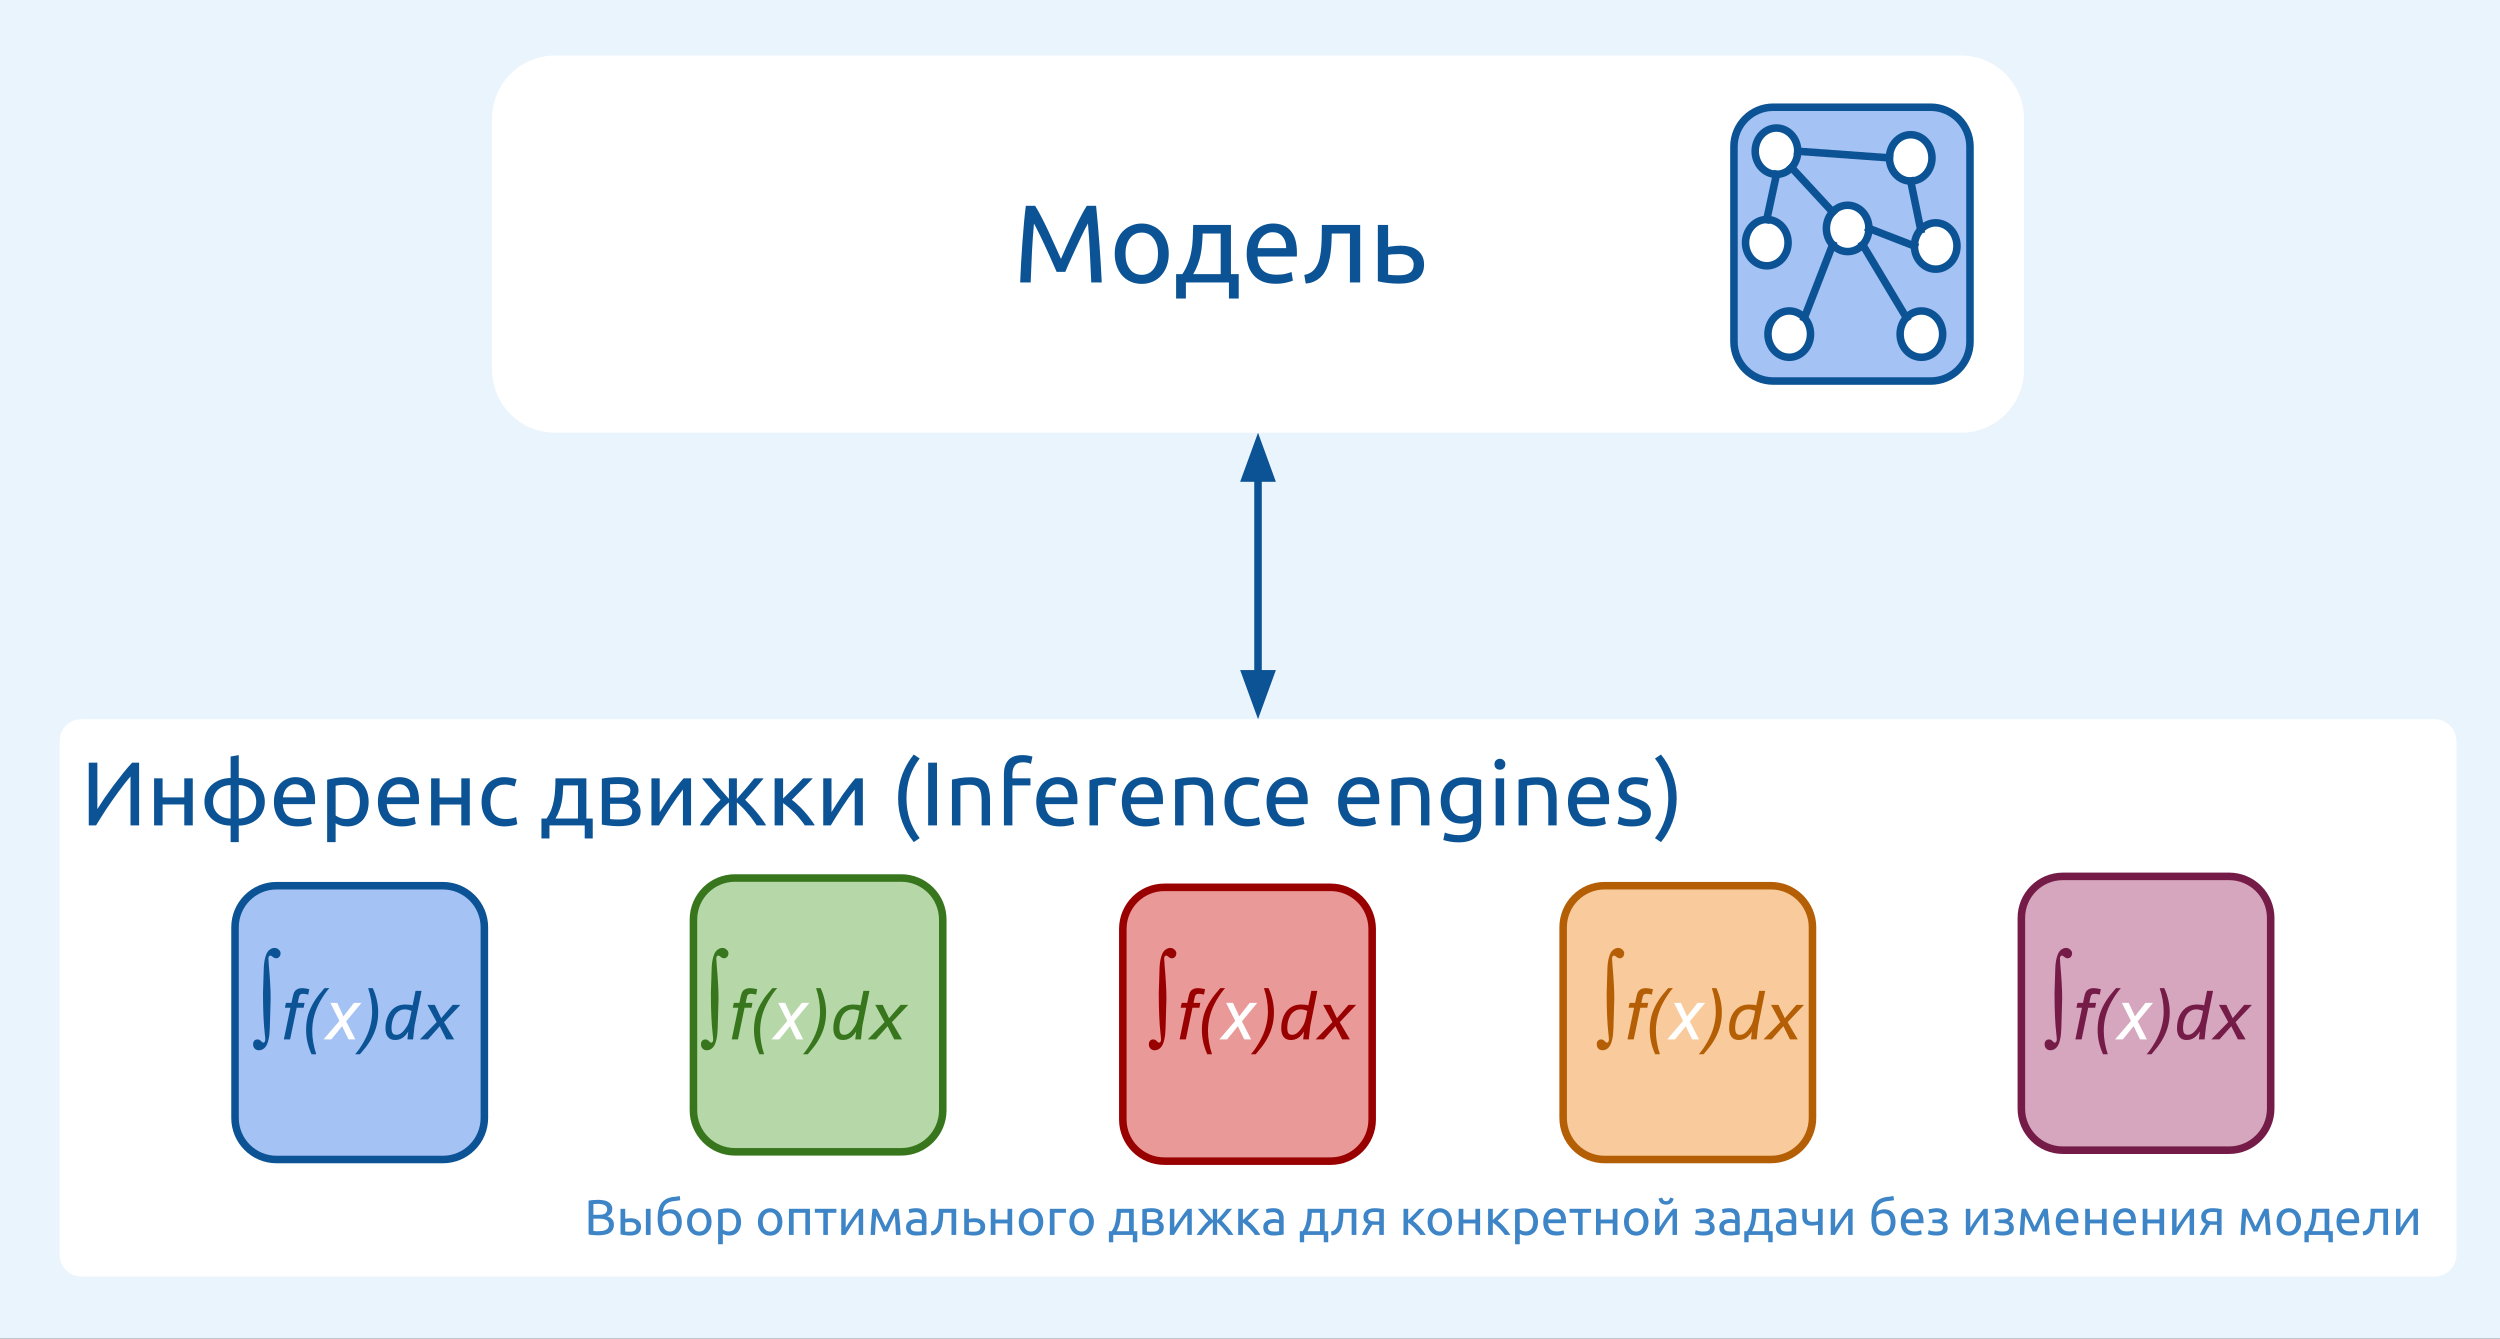 <svg version="1.1" viewBox="0.0 0.0 331.276 177.367" fill="none" stroke="none" stroke-linecap="square" stroke-miterlimit="10" xmlns:xlink="http://www.w3.org/1999/xlink" xmlns="http://www.w3.org/2000/svg"><rect x="0.0" y="0.0" width="331.276" height="177.367" fill="#333333" stroke="none"/><clipPath id="p.0"><path d="m0 0l331.276 0l0 177.367l-331.276 0l0 -177.367z" clip-rule="nonzero"/></clipPath><g clip-path="url(#p.0)"><path fill="#e9f4fd" d="m0 0l331.276 0l0 177.367l-331.276 0z" fill-rule="evenodd"/><path fill="#ffffff" d="m65.205 15.689l0 0c0 -4.601 3.73 -8.331 8.331 -8.331l186.33 0c2.21 0 4.328 0.878 5.891 2.44c1.562 1.562 2.44 3.681 2.44 5.891l0 33.323c0 4.601 -3.73 8.331 -8.331 8.331l-186.33 0c-4.601 0 -8.331 -3.73 -8.331 -8.331z" fill-rule="evenodd"/><path fill="#0b5394" d="m140.013 36.024q-0.141 -0.359 -0.391 -0.891q-0.234 -0.547 -0.516 -1.172q-0.281 -0.641 -0.594 -1.297q-0.312 -0.672 -0.594 -1.266q-0.281 -0.594 -0.531 -1.062q-0.234 -0.469 -0.375 -0.719q-0.156 1.734 -0.266 3.75q-0.094 2.016 -0.172 4.062l-1.391 0q0.062 -1.312 0.125 -2.656q0.078 -1.344 0.172 -2.641q0.094 -1.297 0.203 -2.531q0.109 -1.234 0.25 -2.328l1.234 0q0.406 0.641 0.859 1.531q0.453 0.875 0.906 1.844q0.453 0.953 0.875 1.922q0.422 0.953 0.781 1.734q0.344 -0.781 0.766 -1.734q0.438 -0.969 0.891 -1.922q0.453 -0.969 0.906 -1.844q0.453 -0.891 0.859 -1.531l1.234 0q0.5 4.906 0.75 10.156l-1.391 0q-0.078 -2.047 -0.188 -4.062q-0.094 -2.016 -0.25 -3.75q-0.156 0.25 -0.391 0.719q-0.234 0.469 -0.516 1.062q-0.281 0.594 -0.594 1.266q-0.312 0.656 -0.594 1.297q-0.281 0.625 -0.531 1.172q-0.234 0.531 -0.375 0.891l-1.156 0zm14.859 -2.406q0 0.906 -0.266 1.641q-0.266 0.734 -0.75 1.266q-0.469 0.531 -1.141 0.812q-0.656 0.281 -1.422 0.281q-0.781 0 -1.438 -0.281q-0.656 -0.281 -1.141 -0.812q-0.469 -0.531 -0.734 -1.266q-0.266 -0.734 -0.266 -1.641q0 -0.891 0.266 -1.625q0.266 -0.75 0.734 -1.266q0.484 -0.531 1.141 -0.812q0.656 -0.297 1.438 -0.297q0.766 0 1.422 0.297q0.672 0.281 1.141 0.812q0.484 0.516 0.75 1.266q0.266 0.734 0.266 1.625zm-1.422 0q0 -1.281 -0.594 -2.031q-0.578 -0.766 -1.562 -0.766q-1.0 0 -1.578 0.766q-0.578 0.75 -0.578 2.031q0 1.297 0.578 2.047q0.578 0.75 1.578 0.75q0.984 0 1.562 -0.75q0.594 -0.75 0.594 -2.047zm2.397 2.703l0.828 0q0.469 -0.703 0.75 -1.453q0.297 -0.75 0.438 -1.547q0.156 -0.797 0.188 -1.672q0.047 -0.875 0.062 -1.844l5.0 0l0 6.516l1.031 0l0 3.234l-1.297 0l0 -2.125l-5.703 0l0 2.125l-1.297 0l0 -3.234zm5.906 0l0 -5.375l-2.391 0q-0.016 0.688 -0.078 1.391q-0.047 0.703 -0.188 1.391q-0.125 0.672 -0.375 1.328q-0.234 0.641 -0.609 1.266l3.641 0zm3.447 -2.688q0 -1.016 0.281 -1.766q0.297 -0.75 0.781 -1.25q0.484 -0.5 1.109 -0.75q0.641 -0.25 1.297 -0.25q1.547 0 2.359 0.969q0.828 0.953 0.828 2.922q0 0.078 0 0.219q0 0.141 -0.016 0.266l-5.219 0q0.078 1.188 0.672 1.797q0.609 0.609 1.891 0.609q0.719 0 1.203 -0.125q0.5 -0.125 0.75 -0.234l0.188 1.141q-0.25 0.125 -0.875 0.266q-0.625 0.156 -1.406 0.156q-1.0 0 -1.734 -0.297q-0.719 -0.297 -1.188 -0.828q-0.469 -0.531 -0.703 -1.25q-0.219 -0.734 -0.219 -1.594zm5.234 -0.75q0.016 -0.922 -0.469 -1.516q-0.469 -0.594 -1.312 -0.594q-0.469 0 -0.828 0.188q-0.359 0.188 -0.609 0.484q-0.25 0.281 -0.391 0.672q-0.125 0.375 -0.172 0.766l3.781 0zm6.037 -1.938q0 0.484 -0.031 1.047q-0.016 0.547 -0.078 1.094q-0.047 0.547 -0.156 1.094q-0.109 0.531 -0.266 1.0q-0.156 0.469 -0.406 0.875q-0.234 0.406 -0.594 0.719q-0.344 0.312 -0.812 0.531q-0.469 0.219 -1.109 0.266l-0.188 -1.141q0.719 -0.141 1.141 -0.531q0.422 -0.406 0.672 -0.969q0.219 -0.5 0.312 -1.125q0.109 -0.641 0.141 -1.312q0.047 -0.688 0.047 -1.375q0.016 -0.688 0.016 -1.312l5.078 0l0 7.625l-1.359 0l0 -6.484l-2.406 0zm8.999 5.531q0.859 0 1.359 -0.328q0.5 -0.344 0.5 -1.094q0 -0.359 -0.156 -0.625q-0.141 -0.266 -0.406 -0.438q-0.25 -0.172 -0.594 -0.25q-0.328 -0.078 -0.703 -0.078q-0.391 0 -0.812 0.031q-0.422 0.016 -0.719 0.078l0 2.625q0.094 0.016 0.266 0.031q0.172 0.016 0.391 0.031q0.219 0 0.438 0.016q0.234 0 0.438 0zm-2.891 0.797l0 -7.469l1.359 0l0 2.922q0.125 -0.031 0.312 -0.062q0.203 -0.031 0.422 -0.047q0.234 -0.031 0.484 -0.047q0.25 -0.016 0.469 -0.016q0.625 0 1.188 0.141q0.562 0.125 0.969 0.438q0.422 0.297 0.672 0.781q0.25 0.469 0.25 1.125q0 0.688 -0.234 1.172q-0.234 0.484 -0.672 0.797q-0.438 0.297 -1.047 0.438q-0.609 0.141 -1.359 0.141q-0.734 0 -1.438 -0.078q-0.703 -0.078 -1.375 -0.234z" fill-rule="nonzero"/><path fill="#a4c2f4" d="m229.767 19.421l0 0c0 -2.879 2.334 -5.213 5.213 -5.213l20.85 0l0 0c1.382 0 2.708 0.549 3.686 1.527c0.978 0.978 1.527 2.303 1.527 3.686l0 25.858c0 2.879 -2.334 5.213 -5.213 5.213l-20.85 0c-2.879 0 -5.213 -2.334 -5.213 -5.213z" fill-rule="evenodd"/><path stroke="#0b5394" stroke-width="1.0" stroke-linejoin="round" stroke-linecap="butt" d="m229.767 19.421l0 0c0 -2.879 2.334 -5.213 5.213 -5.213l20.85 0l0 0c1.382 0 2.708 0.549 3.686 1.527c0.978 0.978 1.527 2.303 1.527 3.686l0 25.858c0 2.879 -2.334 5.213 -5.213 5.213l-20.85 0c-2.879 0 -5.213 -2.334 -5.213 -5.213z" fill-rule="evenodd"/><path fill="#ffffff" d="m232.583 20.034l0 0c0 -1.696 1.262 -3.071 2.819 -3.071l0 0c0.748 0 1.465 0.324 1.993 0.899c0.529 0.576 0.826 1.357 0.826 2.171l0 0c0 1.696 -1.262 3.071 -2.819 3.071l0 0c-1.557 0 -2.819 -1.375 -2.819 -3.071z" fill-rule="evenodd"/><path stroke="#0b5394" stroke-width="1.0" stroke-linejoin="round" stroke-linecap="butt" d="m232.583 20.034l0 0c0 -1.696 1.262 -3.071 2.819 -3.071l0 0c0.748 0 1.465 0.324 1.993 0.899c0.529 0.576 0.826 1.357 0.826 2.171l0 0c0 1.696 -1.262 3.071 -2.819 3.071l0 0c-1.557 0 -2.819 -1.375 -2.819 -3.071z" fill-rule="evenodd"/><path fill="#ffffff" d="m242.015 30.268l0 0c0 -1.696 1.262 -3.071 2.819 -3.071l0 0c0.748 0 1.465 0.324 1.993 0.899c0.529 0.576 0.826 1.357 0.826 2.171l0 0c0 1.696 -1.262 3.071 -2.819 3.071l0 0c-1.557 0 -2.819 -1.375 -2.819 -3.071z" fill-rule="evenodd"/><path stroke="#0b5394" stroke-width="1.0" stroke-linejoin="round" stroke-linecap="butt" d="m242.015 30.268l0 0c0 -1.696 1.262 -3.071 2.819 -3.071l0 0c0.748 0 1.465 0.324 1.993 0.899c0.529 0.576 0.826 1.357 0.826 2.171l0 0c0 1.696 -1.262 3.071 -2.819 3.071l0 0c-1.557 0 -2.819 -1.375 -2.819 -3.071z" fill-rule="evenodd"/><path fill="#ffffff" d="m250.369 20.922l0 0c0 -1.696 1.262 -3.071 2.819 -3.071l0 0c0.748 0 1.465 0.324 1.993 0.899c0.529 0.576 0.826 1.357 0.826 2.171l0 0c0 1.696 -1.262 3.071 -2.819 3.071l0 0c-1.557 0 -2.819 -1.375 -2.819 -3.071z" fill-rule="evenodd"/><path stroke="#0b5394" stroke-width="1.0" stroke-linejoin="round" stroke-linecap="butt" d="m250.369 20.922l0 0c0 -1.696 1.262 -3.071 2.819 -3.071l0 0c0.748 0 1.465 0.324 1.993 0.899c0.529 0.576 0.826 1.357 0.826 2.171l0 0c0 1.696 -1.262 3.071 -2.819 3.071l0 0c-1.557 0 -2.819 -1.375 -2.819 -3.071z" fill-rule="evenodd"/><path fill="#ffffff" d="m234.275 44.275l0 0c0 -1.696 1.262 -3.071 2.819 -3.071l0 0c0.748 0 1.465 0.324 1.993 0.899c0.529 0.576 0.826 1.357 0.826 2.171l0 0c0 1.696 -1.262 3.071 -2.819 3.071l0 0c-1.557 0 -2.819 -1.375 -2.819 -3.071z" fill-rule="evenodd"/><path stroke="#0b5394" stroke-width="1.0" stroke-linejoin="round" stroke-linecap="butt" d="m234.275 44.275l0 0c0 -1.696 1.262 -3.071 2.819 -3.071l0 0c0.748 0 1.465 0.324 1.993 0.899c0.529 0.576 0.826 1.357 0.826 2.171l0 0c0 1.696 -1.262 3.071 -2.819 3.071l0 0c-1.557 0 -2.819 -1.375 -2.819 -3.071z" fill-rule="evenodd"/><path fill="#ffffff" d="m251.785 44.275l0 0c0 -1.696 1.262 -3.071 2.819 -3.071l0 0c0.748 0 1.465 0.324 1.993 0.899c0.529 0.576 0.826 1.357 0.826 2.171l0 0c0 1.696 -1.262 3.071 -2.819 3.071l0 0c-1.557 0 -2.819 -1.375 -2.819 -3.071z" fill-rule="evenodd"/><path stroke="#0b5394" stroke-width="1.0" stroke-linejoin="round" stroke-linecap="butt" d="m251.785 44.275l0 0c0 -1.696 1.262 -3.071 2.819 -3.071l0 0c0.748 0 1.465 0.324 1.993 0.899c0.529 0.576 0.826 1.357 0.826 2.171l0 0c0 1.696 -1.262 3.071 -2.819 3.071l0 0c-1.557 0 -2.819 -1.375 -2.819 -3.071z" fill-rule="evenodd"/><path fill="#000000" fill-opacity="0.0" d="m242.84 32.44l-3.748 9.669" fill-rule="evenodd"/><path stroke="#0b5394" stroke-width="1.0" stroke-linejoin="round" stroke-linecap="butt" d="m242.84 32.44l-3.748 9.669" fill-rule="evenodd"/><path fill="#000000" fill-opacity="0.0" d="m246.827 32.44l5.795 9.669" fill-rule="evenodd"/><path stroke="#0b5394" stroke-width="1.0" stroke-linejoin="round" stroke-linecap="butt" d="m246.827 32.44l5.795 9.669" fill-rule="evenodd"/><path fill="#ffffff" d="m253.683 32.598l0 0c0 -1.696 1.262 -3.071 2.819 -3.071l0 0c0.748 0 1.465 0.324 1.993 0.899c0.529 0.576 0.826 1.357 0.826 2.171l0 0c0 1.696 -1.262 3.071 -2.819 3.071l0 0c-1.557 0 -2.819 -1.375 -2.819 -3.071z" fill-rule="evenodd"/><path stroke="#0b5394" stroke-width="1.0" stroke-linejoin="round" stroke-linecap="butt" d="m253.683 32.598l0 0c0 -1.696 1.262 -3.071 2.819 -3.071l0 0c0.748 0 1.465 0.324 1.993 0.899c0.529 0.576 0.826 1.357 0.826 2.171l0 0c0 1.696 -1.262 3.071 -2.819 3.071l0 0c-1.557 0 -2.819 -1.375 -2.819 -3.071z" fill-rule="evenodd"/><path fill="#ffffff" d="m231.302 32.155l0 0c0 -1.696 1.262 -3.071 2.819 -3.071l0 0c0.748 0 1.465 0.324 1.993 0.899c0.529 0.576 0.826 1.357 0.826 2.171l0 0c0 1.696 -1.262 3.071 -2.819 3.071l0 0c-1.557 0 -2.819 -1.375 -2.819 -3.071z" fill-rule="evenodd"/><path stroke="#0b5394" stroke-width="1.0" stroke-linejoin="round" stroke-linecap="butt" d="m231.302 32.155l0 0c0 -1.696 1.262 -3.071 2.819 -3.071l0 0c0.748 0 1.465 0.324 1.993 0.899c0.529 0.576 0.826 1.357 0.826 2.171l0 0c0 1.696 -1.262 3.071 -2.819 3.071l0 0c-1.557 0 -2.819 -1.375 -2.819 -3.071z" fill-rule="evenodd"/><path fill="#000000" fill-opacity="0.0" d="m237.395 22.206l5.449 5.89" fill-rule="evenodd"/><path stroke="#0b5394" stroke-width="1.0" stroke-linejoin="round" stroke-linecap="butt" d="m237.395 22.206l5.449 5.89" fill-rule="evenodd"/><path fill="#000000" fill-opacity="0.0" d="m250.369 20.922l-12.157 -0.882" fill-rule="evenodd"/><path stroke="#0b5394" stroke-width="1.0" stroke-linejoin="round" stroke-linecap="butt" d="m250.369 20.922l-12.157 -0.882" fill-rule="evenodd"/><path fill="#000000" fill-opacity="0.0" d="m235.402 23.105l-1.291 5.984" fill-rule="evenodd"/><path stroke="#0b5394" stroke-width="1.0" stroke-linejoin="round" stroke-linecap="butt" d="m235.402 23.105l-1.291 5.984" fill-rule="evenodd"/><path fill="#000000" fill-opacity="0.0" d="m253.188 23.993l1.323 6.425" fill-rule="evenodd"/><path stroke="#0b5394" stroke-width="1.0" stroke-linejoin="round" stroke-linecap="butt" d="m253.188 23.993l1.323 6.425" fill-rule="evenodd"/><path fill="#000000" fill-opacity="0.0" d="m247.652 30.268l6.016 2.331" fill-rule="evenodd"/><path stroke="#0b5394" stroke-width="1.0" stroke-linejoin="round" stroke-linecap="butt" d="m247.652 30.268l6.016 2.331" fill-rule="evenodd"/><path fill="#ffffff" d="m7.898 98.193l0 0c0 -1.599 1.297 -2.896 2.896 -2.896l311.814 0c0.768 0 1.505 0.305 2.048 0.848c0.543 0.543 0.848 1.28 0.848 2.048l0 68.066c0 1.599 -1.297 2.896 -2.896 2.896l-311.814 0c-1.599 0 -2.896 -1.297 -2.896 -2.896z" fill-rule="evenodd"/><path fill="#000000" fill-opacity="0.0" d="m68.415 148.246l284.315 0l0 27.465l-284.315 0z" fill-rule="evenodd"/><path fill="#3d85c6" d="m79.227 163.693q-0.141 0 -0.312 -0.016q-0.156 0 -0.312 -0.016q-0.156 -0.016 -0.328 -0.031q-0.156 -0.031 -0.281 -0.062l0 -4.469q0.125 -0.031 0.281 -0.047q0.172 -0.031 0.328 -0.031q0.156 -0.016 0.312 -0.016q0.172 -0.016 0.312 -0.016q0.391 0 0.734 0.062q0.359 0.047 0.609 0.203q0.266 0.141 0.406 0.375q0.156 0.234 0.156 0.562q0 0.391 -0.188 0.641q-0.172 0.234 -0.469 0.344q0.406 0.125 0.641 0.391q0.234 0.25 0.234 0.734q0 0.688 -0.516 1.047q-0.5 0.344 -1.609 0.344zm-0.594 -2.203l0 1.625q0.062 0.016 0.172 0.016q0.078 0.016 0.188 0.016q0.125 0 0.281 0q0.281 0 0.531 -0.031q0.266 -0.047 0.453 -0.141q0.203 -0.094 0.312 -0.25q0.125 -0.172 0.125 -0.422q0 -0.234 -0.094 -0.391q-0.078 -0.156 -0.25 -0.234q-0.156 -0.094 -0.391 -0.141q-0.219 -0.047 -0.5 -0.047l-0.828 0zm0 -0.516l0.672 0q0.234 0 0.453 -0.031q0.219 -0.031 0.375 -0.109q0.156 -0.094 0.234 -0.234q0.094 -0.141 0.094 -0.359q0 -0.188 -0.094 -0.328q-0.094 -0.141 -0.266 -0.219q-0.156 -0.094 -0.375 -0.125q-0.219 -0.047 -0.469 -0.047q-0.234 0 -0.375 0.016q-0.141 0 -0.25 0.016l0 1.422zm4.858 0.969q-0.172 0 -0.344 0.016q-0.172 0 -0.297 0.031l0 1.188q0.031 0.016 0.109 0.016q0.078 0 0.172 0.016q0.094 0 0.172 0q0.094 0 0.172 0q0.406 0 0.625 -0.141q0.219 -0.156 0.219 -0.5q0 -0.172 -0.078 -0.281q-0.062 -0.125 -0.188 -0.203q-0.109 -0.078 -0.25 -0.109q-0.141 -0.031 -0.312 -0.031zm-1.266 -1.766l0.625 0l0 1.328q0.109 -0.016 0.328 -0.047q0.219 -0.031 0.406 -0.031q0.281 0 0.516 0.062q0.25 0.062 0.438 0.203q0.188 0.141 0.297 0.359q0.109 0.203 0.109 0.516q0 0.312 -0.109 0.531q-0.094 0.219 -0.297 0.359q-0.188 0.141 -0.469 0.203q-0.266 0.062 -0.594 0.062q-0.312 0 -0.641 -0.047q-0.312 -0.031 -0.609 -0.109l0 -3.391zm3.984 3.469l-0.625 0l0 -3.469l0.625 0l0 3.469zm1.624 -3.062q0.203 -0.172 0.469 -0.25q0.281 -0.094 0.547 -0.094q0.734 0 1.109 0.453q0.391 0.453 0.391 1.266q0 0.344 -0.094 0.672q-0.094 0.312 -0.297 0.562q-0.188 0.25 -0.484 0.406q-0.297 0.141 -0.703 0.141q-0.484 0 -0.797 -0.172q-0.312 -0.188 -0.5 -0.484q-0.172 -0.297 -0.25 -0.688q-0.078 -0.406 -0.078 -0.859q0 -0.578 0.078 -1.078q0.094 -0.5 0.312 -0.875q0.219 -0.375 0.609 -0.625q0.391 -0.25 1.0 -0.344q0.188 -0.016 0.312 -0.031q0.141 -0.016 0.234 -0.031q0.109 -0.016 0.188 -0.031q0.094 -0.016 0.188 -0.047l0.078 0.562q-0.047 0.016 -0.109 0.031q-0.047 0 -0.141 0.016q-0.078 0.016 -0.234 0.031q-0.141 0.016 -0.391 0.047q-0.656 0.078 -1.016 0.406q-0.344 0.312 -0.422 1.016zm-0.047 1.062q0 0.312 0.047 0.594q0.047 0.281 0.156 0.5q0.109 0.203 0.297 0.328q0.188 0.125 0.484 0.125q0.25 0 0.422 -0.094q0.188 -0.109 0.297 -0.266q0.109 -0.172 0.156 -0.391q0.062 -0.234 0.062 -0.484q0 -0.219 -0.047 -0.438q-0.047 -0.219 -0.156 -0.375q-0.109 -0.172 -0.297 -0.266q-0.188 -0.109 -0.484 -0.109q-0.281 0 -0.531 0.125q-0.25 0.125 -0.391 0.297q-0.016 0.062 -0.016 0.203q0 0.141 0 0.25zm6.507 0.266q0 0.422 -0.125 0.75q-0.125 0.328 -0.344 0.578q-0.203 0.234 -0.516 0.375q-0.297 0.125 -0.641 0.125q-0.359 0 -0.656 -0.125q-0.297 -0.141 -0.516 -0.375q-0.219 -0.25 -0.344 -0.578q-0.109 -0.328 -0.109 -0.75q0 -0.406 0.109 -0.734q0.125 -0.344 0.344 -0.578q0.219 -0.234 0.516 -0.359q0.297 -0.141 0.656 -0.141q0.344 0 0.641 0.141q0.312 0.125 0.516 0.359q0.219 0.234 0.344 0.578q0.125 0.328 0.125 0.734zm-0.656 0q0 -0.578 -0.266 -0.922q-0.25 -0.344 -0.703 -0.344q-0.453 0 -0.719 0.344q-0.266 0.344 -0.266 0.922q0 0.594 0.266 0.938q0.266 0.344 0.719 0.344q0.453 0 0.703 -0.344q0.266 -0.344 0.266 -0.938zm3.927 0.016q0 -0.609 -0.297 -0.938q-0.297 -0.328 -0.797 -0.328q-0.281 0 -0.438 0.031q-0.156 0.016 -0.25 0.031l0 2.188q0.109 0.094 0.312 0.188q0.219 0.078 0.469 0.078q0.266 0 0.453 -0.094q0.203 -0.094 0.312 -0.266q0.125 -0.172 0.172 -0.391q0.062 -0.234 0.062 -0.5zm0.641 0q0 0.391 -0.109 0.719q-0.094 0.328 -0.297 0.578q-0.203 0.234 -0.5 0.375q-0.281 0.125 -0.641 0.125q-0.312 0 -0.547 -0.078q-0.219 -0.078 -0.328 -0.156l0 1.391l-0.625 0l0 -4.594q0.219 -0.047 0.547 -0.109q0.328 -0.062 0.766 -0.062q0.406 0 0.719 0.125q0.312 0.125 0.531 0.359q0.234 0.234 0.359 0.578q0.125 0.328 0.125 0.75zm5.474 -0.016q0 0.422 -0.125 0.75q-0.125 0.328 -0.344 0.578q-0.203 0.234 -0.516 0.375q-0.297 0.125 -0.641 0.125q-0.359 0 -0.656 -0.125q-0.297 -0.141 -0.516 -0.375q-0.219 -0.25 -0.344 -0.578q-0.109 -0.328 -0.109 -0.75q0 -0.406 0.109 -0.734q0.125 -0.344 0.344 -0.578q0.219 -0.234 0.516 -0.359q0.297 -0.141 0.656 -0.141q0.344 0 0.641 0.141q0.312 0.125 0.516 0.359q0.219 0.234 0.344 0.578q0.125 0.328 0.125 0.734zm-0.656 0q0 -0.578 -0.266 -0.922q-0.25 -0.344 -0.703 -0.344q-0.453 0 -0.719 0.344q-0.266 0.344 -0.266 0.922q0 0.594 0.266 0.938q0.266 0.344 0.719 0.344q0.453 0 0.703 -0.344q0.266 -0.344 0.266 -0.938zm4.302 1.734l-0.609 0l0 -2.938l-1.547 0l0 2.938l-0.625 0l0 -3.469l2.781 0l0 3.469zm3.504 -3.469l0 0.531l-1.125 0l0 2.938l-0.609 0l0 -2.938l-1.125 0l0 -0.531l2.859 0zm3.551 0l0 3.469l-0.594 0l0 -2.641q-0.203 0.25 -0.453 0.594q-0.234 0.344 -0.469 0.703q-0.234 0.359 -0.453 0.719q-0.219 0.359 -0.391 0.625l-0.547 0l0 -3.469l0.594 0l0 2.5q0.172 -0.297 0.391 -0.625q0.234 -0.344 0.469 -0.672q0.234 -0.344 0.469 -0.656q0.234 -0.312 0.438 -0.547l0.547 0zm1.724 0.922q-0.062 0.656 -0.094 1.312q-0.031 0.656 -0.062 1.234l-0.578 0q0 -0.406 0.031 -0.844q0.031 -0.453 0.062 -0.891q0.031 -0.453 0.062 -0.891q0.047 -0.438 0.094 -0.844l0.562 0q0.219 0.359 0.5 0.969q0.297 0.594 0.656 1.375q0.375 -0.781 0.656 -1.375q0.297 -0.609 0.516 -0.969l0.562 0q0.047 0.406 0.078 0.844q0.047 0.438 0.078 0.891q0.047 0.438 0.062 0.891q0.031 0.438 0.047 0.844l-0.609 0q-0.031 -0.578 -0.062 -1.234q-0.031 -0.656 -0.094 -1.312q-0.109 0.203 -0.25 0.5q-0.141 0.281 -0.281 0.578q-0.125 0.297 -0.25 0.578q-0.125 0.266 -0.188 0.438l-0.516 0q-0.078 -0.172 -0.203 -0.438q-0.125 -0.281 -0.266 -0.578q-0.125 -0.312 -0.266 -0.594q-0.141 -0.297 -0.25 -0.484zm5.381 2.094q0.219 0 0.391 0q0.172 -0.016 0.281 -0.047l0 -1.031q-0.062 -0.031 -0.219 -0.047q-0.141 -0.031 -0.359 -0.031q-0.141 0 -0.297 0.031q-0.156 0.016 -0.297 0.078q-0.125 0.062 -0.219 0.172q-0.078 0.109 -0.078 0.297q0 0.328 0.219 0.453q0.219 0.125 0.578 0.125zm-0.047 -3.094q0.375 0 0.625 0.094q0.25 0.094 0.406 0.281q0.156 0.172 0.219 0.422q0.078 0.234 0.078 0.531l0 2.156q-0.078 0.016 -0.234 0.047q-0.141 0.016 -0.328 0.031q-0.172 0.031 -0.375 0.047q-0.203 0.016 -0.422 0.016q-0.281 0 -0.531 -0.062q-0.25 -0.062 -0.438 -0.188q-0.172 -0.141 -0.281 -0.344q-0.094 -0.219 -0.094 -0.516q0 -0.281 0.109 -0.484q0.125 -0.219 0.328 -0.344q0.203 -0.125 0.469 -0.188q0.266 -0.062 0.562 -0.062q0.094 0 0.188 0.016q0.094 0.016 0.188 0.031q0.094 0.016 0.156 0.031q0.062 0 0.094 0.016l0 -0.172q0 -0.156 -0.031 -0.297q-0.031 -0.156 -0.125 -0.266q-0.078 -0.125 -0.234 -0.188q-0.141 -0.078 -0.391 -0.078q-0.297 0 -0.531 0.047q-0.234 0.047 -0.344 0.094l-0.078 -0.516q0.125 -0.062 0.406 -0.109q0.281 -0.047 0.609 -0.047zm3.553 0.609q0 0.219 -0.016 0.469q0 0.25 -0.031 0.5q-0.031 0.25 -0.078 0.5q-0.031 0.234 -0.109 0.438q-0.078 0.219 -0.188 0.406q-0.109 0.188 -0.266 0.328q-0.156 0.141 -0.375 0.25q-0.219 0.094 -0.5 0.109l-0.078 -0.516q0.312 -0.062 0.5 -0.234q0.203 -0.188 0.312 -0.453q0.094 -0.219 0.141 -0.5q0.047 -0.297 0.062 -0.609q0.031 -0.312 0.031 -0.625q0 -0.312 0 -0.594l2.312 0l0 3.469l-0.625 0l0 -2.938l-1.094 0zm4.09 2.5q0.391 0 0.609 -0.141q0.234 -0.156 0.234 -0.5q0 -0.172 -0.062 -0.281q-0.062 -0.125 -0.188 -0.203q-0.109 -0.078 -0.266 -0.109q-0.156 -0.031 -0.328 -0.031q-0.188 0 -0.375 0.016q-0.188 0 -0.312 0.031l0 1.188q0.031 0.016 0.109 0.016q0.078 0 0.172 0.016q0.109 0 0.203 0q0.109 0 0.203 0zm-1.312 0.359l0 -3.391l0.625 0l0 1.328q0.047 -0.016 0.141 -0.016q0.094 -0.016 0.188 -0.031q0.109 -0.016 0.219 -0.016q0.109 -0.016 0.219 -0.016q0.281 0 0.531 0.062q0.25 0.062 0.438 0.203q0.203 0.141 0.312 0.359q0.109 0.203 0.109 0.516q0 0.312 -0.109 0.531q-0.094 0.219 -0.297 0.359q-0.203 0.141 -0.484 0.203q-0.266 0.062 -0.609 0.062q-0.328 0 -0.656 -0.047q-0.312 -0.031 -0.625 -0.109zm6.358 0.078l-0.625 0l0 -1.531l-1.594 0l0 1.531l-0.625 0l0 -3.469l0.625 0l0 1.422l1.594 0l0 -1.422l0.625 0l0 3.469zm4.119 -1.734q0 0.422 -0.125 0.75q-0.125 0.328 -0.344 0.578q-0.203 0.234 -0.516 0.375q-0.297 0.125 -0.641 0.125q-0.359 0 -0.656 -0.125q-0.297 -0.141 -0.516 -0.375q-0.219 -0.25 -0.344 -0.578q-0.109 -0.328 -0.109 -0.75q0 -0.406 0.109 -0.734q0.125 -0.344 0.344 -0.578q0.219 -0.234 0.516 -0.359q0.297 -0.141 0.656 -0.141q0.344 0 0.641 0.141q0.312 0.125 0.516 0.359q0.219 0.234 0.344 0.578q0.125 0.328 0.125 0.734zm-0.656 0q0 -0.578 -0.266 -0.922q-0.25 -0.344 -0.703 -0.344q-0.453 0 -0.719 0.344q-0.266 0.344 -0.266 0.922q0 0.594 0.266 0.938q0.266 0.344 0.719 0.344q0.453 0 0.703 -0.344q0.266 -0.344 0.266 -0.938zm3.662 -1.203l-1.516 0l0 2.938l-0.625 0l0 -3.469l2.141 0l0 0.531zm3.704 1.203q0 0.422 -0.125 0.75q-0.125 0.328 -0.344 0.578q-0.203 0.234 -0.516 0.375q-0.297 0.125 -0.641 0.125q-0.359 0 -0.656 -0.125q-0.297 -0.141 -0.516 -0.375q-0.219 -0.25 -0.344 -0.578q-0.109 -0.328 -0.109 -0.75q0 -0.406 0.109 -0.734q0.125 -0.344 0.344 -0.578q0.219 -0.234 0.516 -0.359q0.297 -0.141 0.656 -0.141q0.344 0 0.641 0.141q0.312 0.125 0.516 0.359q0.219 0.234 0.344 0.578q0.125 0.328 0.125 0.734zm-0.656 0q0 -0.578 -0.266 -0.922q-0.25 -0.344 -0.703 -0.344q-0.453 0 -0.719 0.344q-0.266 0.344 -0.266 0.922q0 0.594 0.266 0.938q0.266 0.344 0.719 0.344q0.453 0 0.703 -0.344q0.266 -0.344 0.266 -0.938zm2.637 1.234l0.375 0q0.219 -0.328 0.344 -0.656q0.125 -0.344 0.188 -0.703q0.078 -0.375 0.094 -0.766q0.016 -0.391 0.031 -0.844l2.266 0l0 2.969l0.469 0l0 1.469l-0.594 0l0 -0.969l-2.594 0l0 0.969l-0.578 0l0 -1.469zm2.672 0l0 -2.438l-1.078 0q0 0.312 -0.031 0.625q-0.031 0.312 -0.094 0.625q-0.047 0.312 -0.172 0.609q-0.109 0.297 -0.266 0.578l1.641 0zm2.373 0.031q0.031 0.016 0.109 0.016q0.078 0 0.172 0.016q0.094 0 0.188 0q0.109 0 0.203 0q0.188 0 0.359 -0.016q0.188 -0.031 0.312 -0.094q0.125 -0.078 0.203 -0.188q0.078 -0.109 0.078 -0.281q0 -0.156 -0.078 -0.266q-0.062 -0.109 -0.188 -0.172q-0.109 -0.078 -0.281 -0.094q-0.156 -0.031 -0.344 -0.031l-0.734 0l0 1.109zm0.656 -1.578q0.188 0 0.328 -0.016q0.156 -0.031 0.266 -0.078q0.109 -0.062 0.172 -0.156q0.062 -0.109 0.062 -0.266q0 -0.156 -0.078 -0.25q-0.078 -0.094 -0.219 -0.141q-0.125 -0.062 -0.297 -0.078q-0.156 -0.016 -0.328 -0.016q-0.141 0 -0.297 0.016q-0.156 0 -0.266 0.016l0 0.969l0.656 0zm-0.016 2.109q-0.391 0 -0.734 -0.047q-0.328 -0.031 -0.516 -0.078l0 -3.359q0.188 -0.047 0.516 -0.078q0.344 -0.047 0.734 -0.047q0.281 0 0.531 0.047q0.266 0.047 0.453 0.156q0.203 0.109 0.328 0.297q0.125 0.188 0.125 0.469q0 0.25 -0.125 0.438q-0.125 0.172 -0.344 0.281q0.297 0.094 0.453 0.297q0.172 0.188 0.172 0.547q0 0.312 -0.125 0.516q-0.109 0.203 -0.328 0.328q-0.219 0.125 -0.516 0.172q-0.297 0.062 -0.625 0.062zm5.304 -3.531l0 3.469l-0.594 0l0 -2.641q-0.203 0.25 -0.453 0.594q-0.234 0.344 -0.469 0.703q-0.234 0.359 -0.453 0.719q-0.219 0.359 -0.391 0.625l-0.547 0l0 -3.469l0.594 0l0 2.5q0.172 -0.297 0.391 -0.625q0.234 -0.344 0.469 -0.672q0.234 -0.344 0.469 -0.656q0.234 -0.312 0.438 -0.547l0.547 0zm5.333 0q-0.125 0.172 -0.297 0.375q-0.172 0.188 -0.359 0.406q-0.172 0.203 -0.359 0.422q-0.172 0.203 -0.344 0.375q0.203 0.203 0.406 0.438q0.219 0.219 0.422 0.469q0.203 0.234 0.391 0.5q0.188 0.25 0.328 0.484l-0.688 0q-0.141 -0.219 -0.328 -0.453q-0.188 -0.25 -0.391 -0.469q-0.188 -0.234 -0.391 -0.422q-0.188 -0.203 -0.359 -0.328l0 1.672l-0.578 0l0 -1.672q-0.172 0.125 -0.375 0.328q-0.188 0.188 -0.391 0.422q-0.188 0.219 -0.375 0.469q-0.188 0.234 -0.328 0.453l-0.688 0q0.141 -0.234 0.328 -0.484q0.188 -0.266 0.391 -0.5q0.203 -0.25 0.406 -0.469q0.219 -0.234 0.422 -0.422q-0.172 -0.188 -0.359 -0.391q-0.172 -0.203 -0.359 -0.406q-0.172 -0.219 -0.344 -0.406q-0.172 -0.203 -0.312 -0.391l0.688 0q0.25 0.312 0.562 0.688q0.312 0.359 0.734 0.828l0 -1.516l0.578 0l0 1.516q0.422 -0.469 0.734 -0.828q0.312 -0.375 0.562 -0.688l0.672 0zm2.079 1.578q0.203 0.156 0.438 0.375q0.25 0.219 0.469 0.484q0.234 0.266 0.438 0.531q0.203 0.266 0.344 0.5l-0.734 0q-0.141 -0.219 -0.344 -0.453q-0.203 -0.25 -0.422 -0.469q-0.203 -0.219 -0.422 -0.406q-0.219 -0.188 -0.406 -0.312l0 1.641l-0.625 0l0 -3.469l0.625 0l0 1.484q0.156 -0.141 0.359 -0.344q0.203 -0.203 0.406 -0.406q0.219 -0.219 0.391 -0.406q0.188 -0.188 0.297 -0.328l0.719 0q-0.141 0.172 -0.344 0.375q-0.188 0.203 -0.406 0.422q-0.203 0.203 -0.406 0.422q-0.203 0.203 -0.375 0.359zm3.481 1.438q0.219 0 0.391 0q0.172 -0.016 0.281 -0.047l0 -1.031q-0.062 -0.031 -0.219 -0.047q-0.141 -0.031 -0.359 -0.031q-0.141 0 -0.297 0.031q-0.156 0.016 -0.297 0.078q-0.125 0.062 -0.219 0.172q-0.078 0.109 -0.078 0.297q0 0.328 0.219 0.453q0.219 0.125 0.578 0.125zm-0.047 -3.094q0.375 0 0.625 0.094q0.25 0.094 0.406 0.281q0.156 0.172 0.219 0.422q0.078 0.234 0.078 0.531l0 2.156q-0.078 0.016 -0.234 0.047q-0.141 0.016 -0.328 0.031q-0.172 0.031 -0.375 0.047q-0.203 0.016 -0.422 0.016q-0.281 0 -0.531 -0.062q-0.25 -0.062 -0.438 -0.188q-0.172 -0.141 -0.281 -0.344q-0.094 -0.219 -0.094 -0.516q0 -0.281 0.109 -0.484q0.125 -0.219 0.328 -0.344q0.203 -0.125 0.469 -0.188q0.266 -0.062 0.562 -0.062q0.094 0 0.188 0.016q0.094 0.016 0.188 0.031q0.094 0.016 0.156 0.031q0.062 0 0.094 0.016l0 -0.172q0 -0.156 -0.031 -0.297q-0.031 -0.156 -0.125 -0.266q-0.078 -0.125 -0.234 -0.188q-0.141 -0.078 -0.391 -0.078q-0.297 0 -0.531 0.047q-0.234 0.047 -0.344 0.094l-0.078 -0.516q0.125 -0.062 0.406 -0.109q0.281 -0.047 0.609 -0.047zm3.465 3.047l0.375 0q0.219 -0.328 0.344 -0.656q0.125 -0.344 0.188 -0.703q0.078 -0.375 0.094 -0.766q0.016 -0.391 0.031 -0.844l2.266 0l0 2.969l0.469 0l0 1.469l-0.594 0l0 -0.969l-2.594 0l0 0.969l-0.578 0l0 -1.469zm2.672 0l0 -2.438l-1.078 0q0 0.312 -0.031 0.625q-0.031 0.312 -0.094 0.625q-0.047 0.312 -0.172 0.609q-0.109 0.297 -0.266 0.578l1.641 0zm3.107 -2.438q0 0.219 -0.016 0.469q0 0.25 -0.031 0.5q-0.031 0.25 -0.078 0.5q-0.031 0.234 -0.109 0.438q-0.078 0.219 -0.188 0.406q-0.109 0.188 -0.266 0.328q-0.156 0.141 -0.375 0.25q-0.219 0.094 -0.5 0.109l-0.078 -0.516q0.312 -0.062 0.5 -0.234q0.203 -0.188 0.312 -0.453q0.094 -0.219 0.141 -0.5q0.047 -0.297 0.062 -0.609q0.031 -0.312 0.031 -0.625q0 -0.312 0 -0.594l2.312 0l0 3.469l-0.625 0l0 -2.938l-1.094 0zm4.215 1.594q-0.109 0 -0.203 0q-0.094 0 -0.172 -0.016q-0.219 0.328 -0.422 0.688q-0.188 0.359 -0.344 0.672l-0.625 0q0.078 -0.188 0.188 -0.391q0.109 -0.203 0.219 -0.391q0.109 -0.203 0.219 -0.375q0.109 -0.172 0.219 -0.312q-0.188 -0.062 -0.312 -0.156q-0.109 -0.109 -0.188 -0.219q-0.078 -0.125 -0.109 -0.266q-0.031 -0.141 -0.031 -0.281q0 -0.281 0.109 -0.5q0.109 -0.219 0.297 -0.359q0.203 -0.156 0.469 -0.219q0.266 -0.078 0.578 -0.078q0.438 0 0.734 0.047q0.312 0.031 0.516 0.078l0 3.422l-0.609 0l0 -1.344l-0.531 0zm0.531 -1.656q-0.078 -0.016 -0.25 -0.031q-0.156 -0.016 -0.375 -0.016q-0.391 0 -0.625 0.156q-0.219 0.156 -0.219 0.5q0 0.328 0.234 0.469q0.234 0.125 0.625 0.125l0.609 0l0 -1.203zm4.482 1.109q0.203 0.156 0.438 0.375q0.25 0.219 0.469 0.484q0.234 0.266 0.438 0.531q0.203 0.266 0.344 0.5l-0.734 0q-0.141 -0.219 -0.344 -0.453q-0.203 -0.25 -0.422 -0.469q-0.203 -0.219 -0.422 -0.406q-0.219 -0.188 -0.406 -0.312l0 1.641l-0.625 0l0 -3.469l0.625 0l0 1.484q0.156 -0.141 0.359 -0.344q0.203 -0.203 0.406 -0.406q0.219 -0.219 0.391 -0.406q0.188 -0.188 0.297 -0.328l0.719 0q-0.141 0.172 -0.344 0.375q-0.188 0.203 -0.406 0.422q-0.203 0.203 -0.406 0.422q-0.203 0.203 -0.375 0.359zm5.178 0.156q0 0.422 -0.125 0.75q-0.125 0.328 -0.344 0.578q-0.203 0.234 -0.516 0.375q-0.297 0.125 -0.641 0.125q-0.359 0 -0.656 -0.125q-0.297 -0.141 -0.516 -0.375q-0.219 -0.25 -0.344 -0.578q-0.109 -0.328 -0.109 -0.75q0 -0.406 0.109 -0.734q0.125 -0.344 0.344 -0.578q0.219 -0.234 0.516 -0.359q0.297 -0.141 0.656 -0.141q0.344 0 0.641 0.141q0.312 0.125 0.516 0.359q0.219 0.234 0.344 0.578q0.125 0.328 0.125 0.734zm-0.656 0q0 -0.578 -0.266 -0.922q-0.25 -0.344 -0.703 -0.344q-0.453 0 -0.719 0.344q-0.266 0.344 -0.266 0.922q0 0.594 0.266 0.938q0.266 0.344 0.719 0.344q0.453 0 0.703 -0.344q0.266 -0.344 0.266 -0.938zm4.365 1.734l-0.625 0l0 -1.531l-1.594 0l0 1.531l-0.625 0l0 -3.469l0.625 0l0 1.422l1.594 0l0 -1.422l0.625 0l0 3.469zm2.322 -1.891q0.203 0.156 0.438 0.375q0.25 0.219 0.469 0.484q0.234 0.266 0.438 0.531q0.203 0.266 0.344 0.5l-0.734 0q-0.141 -0.219 -0.344 -0.453q-0.203 -0.25 -0.422 -0.469q-0.203 -0.219 -0.422 -0.406q-0.219 -0.188 -0.406 -0.312l0 1.641l-0.625 0l0 -3.469l0.625 0l0 1.484q0.156 -0.141 0.359 -0.344q0.203 -0.203 0.406 -0.406q0.219 -0.219 0.391 -0.406q0.188 -0.188 0.297 -0.328l0.719 0q-0.141 0.172 -0.344 0.375q-0.188 0.203 -0.406 0.422q-0.203 0.203 -0.406 0.422q-0.203 0.203 -0.375 0.359zm4.715 0.172q0 -0.609 -0.297 -0.938q-0.297 -0.328 -0.797 -0.328q-0.281 0 -0.438 0.031q-0.156 0.016 -0.25 0.031l0 2.188q0.109 0.094 0.312 0.188q0.219 0.078 0.469 0.078q0.266 0 0.453 -0.094q0.203 -0.094 0.312 -0.266q0.125 -0.172 0.172 -0.391q0.062 -0.234 0.062 -0.5zm0.641 0q0 0.391 -0.109 0.719q-0.094 0.328 -0.297 0.578q-0.203 0.234 -0.5 0.375q-0.281 0.125 -0.641 0.125q-0.312 0 -0.547 -0.078q-0.219 -0.078 -0.328 -0.156l0 1.391l-0.625 0l0 -4.594q0.219 -0.047 0.547 -0.109q0.328 -0.062 0.766 -0.062q0.406 0 0.719 0.125q0.312 0.125 0.531 0.359q0.234 0.234 0.359 0.578q0.125 0.328 0.125 0.75zm0.686 0q0 -0.469 0.125 -0.812q0.141 -0.344 0.359 -0.562q0.219 -0.234 0.5 -0.344q0.297 -0.109 0.594 -0.109q0.688 0 1.062 0.438q0.375 0.438 0.375 1.328q0 0.031 0 0.094q0 0.062 0 0.125l-2.375 0q0.047 0.531 0.312 0.812q0.281 0.281 0.859 0.281q0.312 0 0.531 -0.047q0.234 -0.062 0.344 -0.109l0.094 0.516q-0.109 0.062 -0.406 0.125q-0.281 0.062 -0.641 0.062q-0.453 0 -0.781 -0.125q-0.328 -0.141 -0.547 -0.375q-0.203 -0.25 -0.312 -0.578q-0.094 -0.328 -0.094 -0.719zm2.375 -0.344q0 -0.422 -0.219 -0.688q-0.203 -0.266 -0.594 -0.266q-0.203 0 -0.375 0.078q-0.156 0.078 -0.281 0.219q-0.109 0.125 -0.172 0.297q-0.062 0.172 -0.078 0.359l1.719 0zm3.971 -1.406l0 0.531l-1.125 0l0 2.938l-0.609 0l0 -2.938l-1.125 0l0 -0.531l2.859 0zm3.488 3.469l-0.625 0l0 -1.531l-1.594 0l0 1.531l-0.625 0l0 -3.469l0.625 0l0 1.422l1.594 0l0 -1.422l0.625 0l0 3.469zm4.119 -1.734q0 0.422 -0.125 0.75q-0.125 0.328 -0.344 0.578q-0.203 0.234 -0.516 0.375q-0.297 0.125 -0.641 0.125q-0.359 0 -0.656 -0.125q-0.297 -0.141 -0.516 -0.375q-0.219 -0.25 -0.344 -0.578q-0.109 -0.328 -0.109 -0.75q0 -0.406 0.109 -0.734q0.125 -0.344 0.344 -0.578q0.219 -0.234 0.516 -0.359q0.297 -0.141 0.656 -0.141q0.344 0 0.641 0.141q0.312 0.125 0.516 0.359q0.219 0.234 0.344 0.578q0.125 0.328 0.125 0.734zm-0.656 0q0 -0.578 -0.266 -0.922q-0.25 -0.344 -0.703 -0.344q-0.453 0 -0.719 0.344q-0.266 0.344 -0.266 0.922q0 0.594 0.266 0.938q0.266 0.344 0.719 0.344q0.453 0 0.703 -0.344q0.266 -0.344 0.266 -0.938zm4.427 -1.734l0 3.469l-0.594 0l0 -2.641q-0.203 0.25 -0.453 0.594q-0.234 0.344 -0.469 0.703q-0.234 0.359 -0.453 0.719q-0.219 0.359 -0.391 0.625l-0.547 0l0 -3.469l0.594 0l0 2.5q0.172 -0.297 0.391 -0.625q0.234 -0.344 0.469 -0.672q0.234 -0.344 0.469 -0.656q0.234 -0.312 0.438 -0.547l0.547 0zm-1.438 -0.547q-0.422 0 -0.688 -0.219q-0.266 -0.219 -0.312 -0.594l0.469 -0.125q0.062 0.219 0.188 0.359q0.125 0.125 0.344 0.125q0.219 0 0.344 -0.125q0.125 -0.141 0.172 -0.359l0.469 0.125q-0.047 0.375 -0.312 0.594q-0.25 0.219 -0.672 0.219zm4.918 0.469q0.297 0 0.562 0.062q0.266 0.062 0.453 0.188q0.188 0.109 0.281 0.297q0.109 0.172 0.109 0.406q0 0.156 -0.062 0.281q-0.047 0.125 -0.125 0.234q-0.078 0.094 -0.172 0.172q-0.094 0.062 -0.188 0.094q0.312 0.094 0.484 0.328q0.172 0.234 0.172 0.594q0 0.484 -0.406 0.734q-0.391 0.234 -1.078 0.234q-0.406 0 -0.719 -0.062q-0.297 -0.062 -0.422 -0.125l0.109 -0.531q0.094 0.047 0.375 0.125q0.281 0.062 0.656 0.062q0.422 0 0.641 -0.125q0.219 -0.141 0.219 -0.406q0 -0.188 -0.078 -0.297q-0.078 -0.109 -0.203 -0.172q-0.125 -0.062 -0.281 -0.078q-0.141 -0.031 -0.266 -0.031l-0.578 0l0 -0.484l0.547 0q0.125 0 0.25 -0.016q0.141 -0.016 0.25 -0.062q0.109 -0.062 0.172 -0.156q0.078 -0.109 0.078 -0.266q0 -0.125 -0.062 -0.203q-0.062 -0.094 -0.172 -0.156q-0.109 -0.062 -0.25 -0.094q-0.141 -0.031 -0.297 -0.031q-0.109 0 -0.25 0.031q-0.141 0.016 -0.281 0.047q-0.125 0.031 -0.234 0.062q-0.109 0.031 -0.156 0.062l-0.109 -0.547q0.047 -0.016 0.156 -0.047q0.125 -0.031 0.266 -0.047q0.141 -0.031 0.297 -0.047q0.172 -0.031 0.312 -0.031zm3.552 3.094q0.219 0 0.391 0q0.172 -0.016 0.281 -0.047l0 -1.031q-0.062 -0.031 -0.219 -0.047q-0.141 -0.031 -0.359 -0.031q-0.141 0 -0.297 0.031q-0.156 0.016 -0.297 0.078q-0.125 0.062 -0.219 0.172q-0.078 0.109 -0.078 0.297q0 0.328 0.219 0.453q0.219 0.125 0.578 0.125zm-0.047 -3.094q0.375 0 0.625 0.094q0.25 0.094 0.406 0.281q0.156 0.172 0.219 0.422q0.078 0.234 0.078 0.531l0 2.156q-0.078 0.016 -0.234 0.047q-0.141 0.016 -0.328 0.031q-0.172 0.031 -0.375 0.047q-0.203 0.016 -0.422 0.016q-0.281 0 -0.531 -0.062q-0.25 -0.062 -0.438 -0.188q-0.172 -0.141 -0.281 -0.344q-0.094 -0.219 -0.094 -0.516q0 -0.281 0.109 -0.484q0.125 -0.219 0.328 -0.344q0.203 -0.125 0.469 -0.188q0.266 -0.062 0.562 -0.062q0.094 0 0.188 0.016q0.094 0.016 0.188 0.031q0.094 0.016 0.156 0.031q0.062 0 0.094 0.016l0 -0.172q0 -0.156 -0.031 -0.297q-0.031 -0.156 -0.125 -0.266q-0.078 -0.125 -0.234 -0.188q-0.141 -0.078 -0.391 -0.078q-0.297 0 -0.531 0.047q-0.234 0.047 -0.344 0.094l-0.078 -0.516q0.125 -0.062 0.406 -0.109q0.281 -0.047 0.609 -0.047zm1.928 3.047l0.375 0q0.219 -0.328 0.344 -0.656q0.125 -0.344 0.188 -0.703q0.078 -0.375 0.094 -0.766q0.016 -0.391 0.031 -0.844l2.266 0l0 2.969l0.469 0l0 1.469l-0.594 0l0 -0.969l-2.594 0l0 0.969l-0.578 0l0 -1.469zm2.672 0l0 -2.438l-1.078 0q0 0.312 -0.031 0.625q-0.031 0.312 -0.094 0.625q-0.047 0.312 -0.172 0.609q-0.109 0.297 -0.266 0.578l1.641 0zm2.936 0.047q0.219 0 0.391 0q0.172 -0.016 0.281 -0.047l0 -1.031q-0.062 -0.031 -0.219 -0.047q-0.141 -0.031 -0.359 -0.031q-0.141 0 -0.297 0.031q-0.156 0.016 -0.297 0.078q-0.125 0.062 -0.219 0.172q-0.078 0.109 -0.078 0.297q0 0.328 0.219 0.453q0.219 0.125 0.578 0.125zm-0.047 -3.094q0.375 0 0.625 0.094q0.25 0.094 0.406 0.281q0.156 0.172 0.219 0.422q0.078 0.234 0.078 0.531l0 2.156q-0.078 0.016 -0.234 0.047q-0.141 0.016 -0.328 0.031q-0.172 0.031 -0.375 0.047q-0.203 0.016 -0.422 0.016q-0.281 0 -0.531 -0.062q-0.25 -0.062 -0.438 -0.188q-0.172 -0.141 -0.281 -0.344q-0.094 -0.219 -0.094 -0.516q0 -0.281 0.109 -0.484q0.125 -0.219 0.328 -0.344q0.203 -0.125 0.469 -0.188q0.266 -0.062 0.562 -0.062q0.094 0 0.188 0.016q0.094 0.016 0.188 0.031q0.094 0.016 0.156 0.031q0.062 0 0.094 0.016l0 -0.172q0 -0.156 -0.031 -0.297q-0.031 -0.156 -0.125 -0.266q-0.078 -0.125 -0.234 -0.188q-0.141 -0.078 -0.391 -0.078q-0.297 0 -0.531 0.047q-0.234 0.047 -0.344 0.094l-0.078 -0.516q0.125 -0.062 0.406 -0.109q0.281 -0.047 0.609 -0.047zm2.74 0.078l0 1.031q0 0.391 0.203 0.547q0.203 0.156 0.547 0.156q0.25 0 0.422 -0.031q0.172 -0.031 0.297 -0.062l0 -1.641l0.625 0l0 3.469l-0.625 0l0 -1.344q-0.047 0.016 -0.141 0.031q-0.078 0.016 -0.188 0.031q-0.109 0.016 -0.234 0.031q-0.125 0.016 -0.234 0.016q-0.281 0 -0.516 -0.047q-0.234 -0.062 -0.406 -0.203q-0.172 -0.141 -0.266 -0.375q-0.094 -0.234 -0.094 -0.578l0 -1.031l0.609 0zm6.063 0l0 3.469l-0.594 0l0 -2.641q-0.203 0.25 -0.453 0.594q-0.234 0.344 -0.469 0.703q-0.234 0.359 -0.453 0.719q-0.219 0.359 -0.391 0.625l-0.547 0l0 -3.469l0.594 0l0 2.5q0.172 -0.297 0.391 -0.625q0.234 -0.344 0.469 -0.672q0.234 -0.344 0.469 -0.656q0.234 -0.312 0.438 -0.547l0.547 0zm3.168 0.406q0.203 -0.172 0.469 -0.25q0.281 -0.094 0.547 -0.094q0.734 0 1.109 0.453q0.391 0.453 0.391 1.266q0 0.344 -0.094 0.672q-0.094 0.312 -0.297 0.562q-0.188 0.25 -0.484 0.406q-0.297 0.141 -0.703 0.141q-0.484 0 -0.797 -0.172q-0.312 -0.188 -0.5 -0.484q-0.172 -0.297 -0.25 -0.688q-0.078 -0.406 -0.078 -0.859q0 -0.578 0.078 -1.078q0.094 -0.5 0.312 -0.875q0.219 -0.375 0.609 -0.625q0.391 -0.25 1.0 -0.344q0.188 -0.016 0.312 -0.031q0.141 -0.016 0.234 -0.031q0.109 -0.016 0.188 -0.031q0.094 -0.016 0.188 -0.047l0.078 0.562q-0.047 0.016 -0.109 0.031q-0.047 0 -0.141 0.016q-0.078 0.016 -0.234 0.031q-0.141 0.016 -0.391 0.047q-0.656 0.078 -1.016 0.406q-0.344 0.312 -0.422 1.016zm-0.047 1.062q0 0.312 0.047 0.594q0.047 0.281 0.156 0.5q0.109 0.203 0.297 0.328q0.188 0.125 0.484 0.125q0.25 0 0.422 -0.094q0.188 -0.109 0.297 -0.266q0.109 -0.172 0.156 -0.391q0.062 -0.234 0.062 -0.484q0 -0.219 -0.047 -0.438q-0.047 -0.219 -0.156 -0.375q-0.109 -0.172 -0.297 -0.266q-0.188 -0.109 -0.484 -0.109q-0.281 0 -0.531 0.125q-0.25 0.125 -0.391 0.297q-0.016 0.062 -0.016 0.203q0 0.141 0 0.25zm3.257 0.281q0 -0.469 0.125 -0.812q0.141 -0.344 0.359 -0.562q0.219 -0.234 0.5 -0.344q0.297 -0.109 0.594 -0.109q0.688 0 1.062 0.438q0.375 0.438 0.375 1.328q0 0.031 0 0.094q0 0.062 0 0.125l-2.375 0q0.047 0.531 0.312 0.812q0.281 0.281 0.859 0.281q0.312 0 0.531 -0.047q0.234 -0.062 0.344 -0.109l0.094 0.516q-0.109 0.062 -0.406 0.125q-0.281 0.062 -0.641 0.062q-0.453 0 -0.781 -0.125q-0.328 -0.141 -0.547 -0.375q-0.203 -0.25 -0.312 -0.578q-0.094 -0.328 -0.094 -0.719zm2.375 -0.344q0 -0.422 -0.219 -0.688q-0.203 -0.266 -0.594 -0.266q-0.203 0 -0.375 0.078q-0.156 0.078 -0.281 0.219q-0.109 0.125 -0.172 0.297q-0.062 0.172 -0.078 0.359l1.719 0zm2.328 -1.484q0.297 0 0.562 0.062q0.266 0.062 0.453 0.188q0.188 0.109 0.281 0.297q0.109 0.172 0.109 0.406q0 0.156 -0.062 0.281q-0.047 0.125 -0.125 0.234q-0.078 0.094 -0.172 0.172q-0.094 0.062 -0.188 0.094q0.312 0.094 0.484 0.328q0.172 0.234 0.172 0.594q0 0.484 -0.406 0.734q-0.391 0.234 -1.078 0.234q-0.406 0 -0.719 -0.062q-0.297 -0.062 -0.422 -0.125l0.109 -0.531q0.094 0.047 0.375 0.125q0.281 0.062 0.656 0.062q0.422 0 0.641 -0.125q0.219 -0.141 0.219 -0.406q0 -0.188 -0.078 -0.297q-0.078 -0.109 -0.203 -0.172q-0.125 -0.062 -0.281 -0.078q-0.141 -0.031 -0.266 -0.031l-0.578 0l0 -0.484l0.547 0q0.125 0 0.25 -0.016q0.141 -0.016 0.25 -0.062q0.109 -0.062 0.172 -0.156q0.078 -0.109 0.078 -0.266q0 -0.125 -0.062 -0.203q-0.062 -0.094 -0.172 -0.156q-0.109 -0.062 -0.25 -0.094q-0.141 -0.031 -0.297 -0.031q-0.109 0 -0.25 0.031q-0.141 0.016 -0.281 0.047q-0.125 0.031 -0.234 0.062q-0.109 0.031 -0.156 0.062l-0.109 -0.547q0.047 -0.016 0.156 -0.047q0.125 -0.031 0.266 -0.047q0.141 -0.031 0.297 -0.047q0.172 -0.031 0.312 -0.031zm6.824 0.078l0 3.469l-0.594 0l0 -2.641q-0.203 0.25 -0.453 0.594q-0.234 0.344 -0.469 0.703q-0.234 0.359 -0.453 0.719q-0.219 0.359 -0.391 0.625l-0.547 0l0 -3.469l0.594 0l0 2.5q0.172 -0.297 0.391 -0.625q0.234 -0.344 0.469 -0.672q0.234 -0.344 0.469 -0.656q0.234 -0.312 0.438 -0.547l0.547 0zm1.943 -0.078q0.297 0 0.562 0.062q0.266 0.062 0.453 0.188q0.188 0.109 0.281 0.297q0.109 0.172 0.109 0.406q0 0.156 -0.062 0.281q-0.047 0.125 -0.125 0.234q-0.078 0.094 -0.172 0.172q-0.094 0.062 -0.188 0.094q0.312 0.094 0.484 0.328q0.172 0.234 0.172 0.594q0 0.484 -0.406 0.734q-0.391 0.234 -1.078 0.234q-0.406 0 -0.719 -0.062q-0.297 -0.062 -0.422 -0.125l0.109 -0.531q0.094 0.047 0.375 0.125q0.281 0.062 0.656 0.062q0.422 0 0.641 -0.125q0.219 -0.141 0.219 -0.406q0 -0.188 -0.078 -0.297q-0.078 -0.109 -0.203 -0.172q-0.125 -0.062 -0.281 -0.078q-0.141 -0.031 -0.266 -0.031l-0.578 0l0 -0.484l0.547 0q0.125 0 0.25 -0.016q0.141 -0.016 0.25 -0.062q0.109 -0.062 0.172 -0.156q0.078 -0.109 0.078 -0.266q0 -0.125 -0.062 -0.203q-0.062 -0.094 -0.172 -0.156q-0.109 -0.062 -0.25 -0.094q-0.141 -0.031 -0.297 -0.031q-0.109 0 -0.25 0.031q-0.141 0.016 -0.281 0.047q-0.125 0.031 -0.234 0.062q-0.109 0.031 -0.156 0.062l-0.109 -0.547q0.047 -0.016 0.156 -0.047q0.125 -0.031 0.266 -0.047q0.141 -0.031 0.297 -0.047q0.172 -0.031 0.312 -0.031zm3.036 1.0q-0.062 0.656 -0.094 1.312q-0.031 0.656 -0.062 1.234l-0.578 0q0 -0.406 0.031 -0.844q0.031 -0.453 0.062 -0.891q0.031 -0.453 0.062 -0.891q0.047 -0.438 0.094 -0.844l0.562 0q0.219 0.359 0.5 0.969q0.297 0.594 0.656 1.375q0.375 -0.781 0.656 -1.375q0.297 -0.609 0.516 -0.969l0.562 0q0.047 0.406 0.078 0.844q0.047 0.438 0.078 0.891q0.047 0.438 0.062 0.891q0.031 0.438 0.047 0.844l-0.609 0q-0.031 -0.578 -0.062 -1.234q-0.031 -0.656 -0.094 -1.312q-0.109 0.203 -0.25 0.5q-0.141 0.281 -0.281 0.578q-0.125 0.297 -0.25 0.578q-0.125 0.266 -0.188 0.438l-0.516 0q-0.078 -0.172 -0.203 -0.438q-0.125 -0.281 -0.266 -0.578q-0.125 -0.312 -0.266 -0.594q-0.141 -0.297 -0.25 -0.484zm4.022 0.828q0 -0.469 0.125 -0.812q0.141 -0.344 0.359 -0.562q0.219 -0.234 0.5 -0.344q0.297 -0.109 0.594 -0.109q0.688 0 1.062 0.438q0.375 0.438 0.375 1.328q0 0.031 0 0.094q0 0.062 0 0.125l-2.375 0q0.047 0.531 0.312 0.812q0.281 0.281 0.859 0.281q0.312 0 0.531 -0.047q0.234 -0.062 0.344 -0.109l0.094 0.516q-0.109 0.062 -0.406 0.125q-0.281 0.062 -0.641 0.062q-0.453 0 -0.781 -0.125q-0.328 -0.141 -0.547 -0.375q-0.203 -0.25 -0.312 -0.578q-0.094 -0.328 -0.094 -0.719zm2.375 -0.344q0 -0.422 -0.219 -0.688q-0.203 -0.266 -0.594 -0.266q-0.203 0 -0.375 0.078q-0.156 0.078 -0.281 0.219q-0.109 0.125 -0.172 0.297q-0.062 0.172 -0.078 0.359l1.719 0zm4.377 2.062l-0.625 0l0 -1.531l-1.594 0l0 1.531l-0.625 0l0 -3.469l0.625 0l0 1.422l1.594 0l0 -1.422l0.625 0l0 3.469zm0.869 -1.719q0 -0.469 0.125 -0.812q0.141 -0.344 0.359 -0.562q0.219 -0.234 0.5 -0.344q0.297 -0.109 0.594 -0.109q0.688 0 1.062 0.438q0.375 0.438 0.375 1.328q0 0.031 0 0.094q0 0.062 0 0.125l-2.375 0q0.047 0.531 0.312 0.812q0.281 0.281 0.859 0.281q0.312 0 0.531 -0.047q0.234 -0.062 0.344 -0.109l0.094 0.516q-0.109 0.062 -0.406 0.125q-0.281 0.062 -0.641 0.062q-0.453 0 -0.781 -0.125q-0.328 -0.141 -0.547 -0.375q-0.203 -0.25 -0.312 -0.578q-0.094 -0.328 -0.094 -0.719zm2.375 -0.344q0 -0.422 -0.219 -0.688q-0.203 -0.266 -0.594 -0.266q-0.203 0 -0.375 0.078q-0.156 0.078 -0.281 0.219q-0.109 0.125 -0.172 0.297q-0.062 0.172 -0.078 0.359l1.719 0zm4.377 2.062l-0.625 0l0 -1.531l-1.594 0l0 1.531l-0.625 0l0 -3.469l0.625 0l0 1.422l1.594 0l0 -1.422l0.625 0l0 3.469zm3.963 -3.469l0 3.469l-0.594 0l0 -2.641q-0.203 0.25 -0.453 0.594q-0.234 0.344 -0.469 0.703q-0.234 0.359 -0.453 0.719q-0.219 0.359 -0.391 0.625l-0.547 0l0 -3.469l0.594 0l0 2.5q0.172 -0.297 0.391 -0.625q0.234 -0.344 0.469 -0.672q0.234 -0.344 0.469 -0.656q0.234 -0.312 0.438 -0.547l0.547 0zm2.505 2.125q-0.109 0 -0.203 0q-0.094 0 -0.172 -0.016q-0.219 0.328 -0.422 0.688q-0.188 0.359 -0.344 0.672l-0.625 0q0.078 -0.188 0.188 -0.391q0.109 -0.203 0.219 -0.391q0.109 -0.203 0.219 -0.375q0.109 -0.172 0.219 -0.312q-0.188 -0.062 -0.312 -0.156q-0.109 -0.109 -0.188 -0.219q-0.078 -0.125 -0.109 -0.266q-0.031 -0.141 -0.031 -0.281q0 -0.281 0.109 -0.5q0.109 -0.219 0.297 -0.359q0.203 -0.156 0.469 -0.219q0.266 -0.078 0.578 -0.078q0.438 0 0.734 0.047q0.312 0.031 0.516 0.078l0 3.422l-0.609 0l0 -1.344l-0.531 0zm0.531 -1.656q-0.078 -0.016 -0.25 -0.031q-0.156 -0.016 -0.375 -0.016q-0.391 0 -0.625 0.156q-0.219 0.156 -0.219 0.5q0 0.328 0.234 0.469q0.234 0.125 0.625 0.125l0.609 0l0 -1.203zm3.873 0.453q-0.062 0.656 -0.094 1.312q-0.031 0.656 -0.062 1.234l-0.578 0q0 -0.406 0.031 -0.844q0.031 -0.453 0.062 -0.891q0.031 -0.453 0.062 -0.891q0.047 -0.438 0.094 -0.844l0.562 0q0.219 0.359 0.5 0.969q0.297 0.594 0.656 1.375q0.375 -0.781 0.656 -1.375q0.297 -0.609 0.516 -0.969l0.562 0q0.047 0.406 0.078 0.844q0.047 0.438 0.078 0.891q0.047 0.438 0.062 0.891q0.031 0.438 0.047 0.844l-0.609 0q-0.031 -0.578 -0.062 -1.234q-0.031 -0.656 -0.094 -1.312q-0.109 0.203 -0.25 0.5q-0.141 0.281 -0.281 0.578q-0.125 0.297 -0.25 0.578q-0.125 0.266 -0.188 0.438l-0.516 0q-0.078 -0.172 -0.203 -0.438q-0.125 -0.281 -0.266 -0.578q-0.125 -0.312 -0.266 -0.594q-0.141 -0.297 -0.25 -0.484zm7.272 0.812q0 0.422 -0.125 0.75q-0.125 0.328 -0.344 0.578q-0.203 0.234 -0.516 0.375q-0.297 0.125 -0.641 0.125q-0.359 0 -0.656 -0.125q-0.297 -0.141 -0.516 -0.375q-0.219 -0.25 -0.344 -0.578q-0.109 -0.328 -0.109 -0.75q0 -0.406 0.109 -0.734q0.125 -0.344 0.344 -0.578q0.219 -0.234 0.516 -0.359q0.297 -0.141 0.656 -0.141q0.344 0 0.641 0.141q0.312 0.125 0.516 0.359q0.219 0.234 0.344 0.578q0.125 0.328 0.125 0.734zm-0.656 0q0 -0.578 -0.266 -0.922q-0.25 -0.344 -0.703 -0.344q-0.453 0 -0.719 0.344q-0.266 0.344 -0.266 0.922q0 0.594 0.266 0.938q0.266 0.344 0.719 0.344q0.453 0 0.703 -0.344q0.266 -0.344 0.266 -0.938zm1.099 1.234l0.375 0q0.219 -0.328 0.344 -0.656q0.125 -0.344 0.188 -0.703q0.078 -0.375 0.094 -0.766q0.016 -0.391 0.031 -0.844l2.266 0l0 2.969l0.469 0l0 1.469l-0.594 0l0 -0.969l-2.594 0l0 0.969l-0.578 0l0 -1.469zm2.672 0l0 -2.438l-1.078 0q0 0.312 -0.031 0.625q-0.031 0.312 -0.094 0.625q-0.047 0.312 -0.172 0.609q-0.109 0.297 -0.266 0.578l1.641 0zm1.576 -1.219q0 -0.469 0.125 -0.812q0.141 -0.344 0.359 -0.562q0.219 -0.234 0.5 -0.344q0.297 -0.109 0.594 -0.109q0.688 0 1.062 0.438q0.375 0.438 0.375 1.328q0 0.031 0 0.094q0 0.062 0 0.125l-2.375 0q0.047 0.531 0.312 0.812q0.281 0.281 0.859 0.281q0.312 0 0.531 -0.047q0.234 -0.062 0.344 -0.109l0.094 0.516q-0.109 0.062 -0.406 0.125q-0.281 0.062 -0.641 0.062q-0.453 0 -0.781 -0.125q-0.328 -0.141 -0.547 -0.375q-0.203 -0.25 -0.312 -0.578q-0.094 -0.328 -0.094 -0.719zm2.375 -0.344q0 -0.422 -0.219 -0.688q-0.203 -0.266 -0.594 -0.266q-0.203 0 -0.375 0.078q-0.156 0.078 -0.281 0.219q-0.109 0.125 -0.172 0.297q-0.062 0.172 -0.078 0.359l1.719 0zm2.736 -0.875q0 0.219 -0.016 0.469q0 0.25 -0.031 0.5q-0.031 0.25 -0.078 0.5q-0.031 0.234 -0.109 0.438q-0.078 0.219 -0.188 0.406q-0.109 0.188 -0.266 0.328q-0.156 0.141 -0.375 0.25q-0.219 0.094 -0.5 0.109l-0.078 -0.516q0.312 -0.062 0.5 -0.234q0.203 -0.188 0.312 -0.453q0.094 -0.219 0.141 -0.5q0.047 -0.297 0.062 -0.609q0.031 -0.312 0.031 -0.625q0 -0.312 0 -0.594l2.312 0l0 3.469l-0.625 0l0 -2.938l-1.094 0zm5.684 -0.531l0 3.469l-0.594 0l0 -2.641q-0.203 0.25 -0.453 0.594q-0.234 0.344 -0.469 0.703q-0.234 0.359 -0.453 0.719q-0.219 0.359 -0.391 0.625l-0.547 0l0 -3.469l0.594 0l0 2.5q0.172 -0.297 0.391 -0.625q0.234 -0.344 0.469 -0.672q0.234 -0.344 0.469 -0.656q0.234 -0.312 0.438 -0.547l0.547 0z" fill-rule="nonzero"/><path fill="#f9cb9c" d="m207.133 122.871l0 0c0 -3.041 2.465 -5.507 5.507 -5.507l22.026 0l0 0c1.46 0 2.861 0.58 3.894 1.613c1.033 1.033 1.613 2.433 1.613 3.894l0 25.27c0 3.041 -2.465 5.507 -5.507 5.507l-22.026 0c-3.041 0 -5.507 -2.465 -5.507 -5.507z" fill-rule="evenodd"/><path stroke="#b45f06" stroke-width="1.0" stroke-linejoin="round" stroke-linecap="butt" d="m207.133 122.871l0 0c0 -3.041 2.465 -5.507 5.507 -5.507l22.026 0l0 0c1.46 0 2.861 0.58 3.894 1.613c1.033 1.033 1.613 2.433 1.613 3.894l0 25.27c0 3.041 -2.465 5.507 -5.507 5.507l-22.026 0c-3.041 0 -5.507 -2.465 -5.507 -5.507z" fill-rule="evenodd"/><path fill="#000000" fill-opacity="0.0" d="m202.585 115.934l46.929 0l0 38.709l-46.929 0z" fill-rule="evenodd"/><path fill="#b45f06" d="m212.898 131.562l0.109 -3.453q0.062 -1.0 0.328 -1.656q0.172 -0.422 0.469 -0.625q0.312 -0.219 0.609 -0.219q0.328 0 0.562 0.219q0.25 0.219 0.25 0.484q0 0.297 -0.172 0.484q-0.172 0.188 -0.422 0.188q-0.234 0 -0.5 -0.234q-0.141 -0.125 -0.25 -0.125q-0.109 0 -0.188 0.094q-0.078 0.094 -0.078 0.312q0 0.281 0.062 0.953q0.234 2.656 0.234 4.328q0 0.438 -0.109 3.828q-0.047 1.906 -0.578 2.594q-0.359 0.438 -0.875 0.438q-0.344 0 -0.562 -0.234q-0.203 -0.219 -0.203 -0.562q0 -0.297 0.156 -0.469q0.172 -0.172 0.422 -0.172q0.266 0 0.453 0.203q0.188 0.219 0.328 0.219q0.109 0 0.172 -0.094q0.078 -0.094 0.078 -0.312q0 -0.266 -0.062 -0.781q-0.234 -2.047 -0.234 -5.406z" fill-rule="nonzero"/><path fill="#b45f06" d="m215.658 137.734l0.875 -4.203l-0.734 0l0.141 -0.641l0.734 0l0.141 -0.688q0.109 -0.516 0.219 -0.734q0.125 -0.234 0.375 -0.375q0.266 -0.156 0.719 -0.156q0.312 0 0.906 0.141l-0.141 0.719q-0.422 -0.109 -0.703 -0.109q-0.25 0 -0.375 0.125q-0.125 0.109 -0.203 0.562l-0.109 0.516l0.906 0l-0.125 0.641l-0.922 0l-0.875 4.203l-0.828 0zm3.67 1.969q-0.719 -1.578 -0.719 -3.219q0 -1.109 0.281 -2.062q0.297 -0.953 0.891 -1.875q0.391 -0.625 1.266 -1.609l0.641 0q-0.531 0.578 -1.141 1.609q-0.594 1.031 -0.859 2.031q-0.266 1.0 -0.266 2.0q0 1.5 0.531 3.125l-0.625 0z" fill-rule="nonzero"/><path fill="#ffffff" d="m220.918 137.734l2.109 -2.453l-1.203 -2.391l0.906 0l0.406 0.875q0.234 0.469 0.406 0.922l1.406 -1.797l1.0 0l-2.031 2.453l1.219 2.391l-0.906 0l-0.484 -0.984q-0.156 -0.312 -0.359 -0.781l-1.438 1.766l-1.031 0z" fill-rule="nonzero"/><path fill="#b45f06" d="m227.442 130.937q0.719 1.578 0.719 3.219q0 1.109 -0.297 2.062q-0.281 0.938 -0.875 1.875q-0.391 0.625 -1.25 1.609l-0.641 0q0.531 -0.578 1.125 -1.609q0.594 -1.031 0.859 -2.031q0.281 -1.0 0.281 -2.016q0 -1.5 -0.531 -3.109l0.609 0z" fill-rule="nonzero"/><path fill="#b45f06" d="m231.751 133.109q0.328 0 0.547 0.031q0.234 0.016 0.422 0.078l0.391 -1.922l0.797 0l-0.875 4.344q-0.016 0.078 -0.047 0.219q-0.016 0.141 -0.047 0.391q-0.016 0.234 -0.062 0.594q-0.047 0.359 -0.094 0.891l-0.75 0l0.109 -1.047q-0.312 0.547 -0.766 0.844q-0.438 0.281 -0.969 0.281q-0.328 0 -0.578 -0.109q-0.234 -0.109 -0.391 -0.312q-0.156 -0.203 -0.234 -0.484q-0.078 -0.281 -0.078 -0.625q0 -0.656 0.172 -1.234q0.172 -0.578 0.5 -1.0q0.328 -0.438 0.812 -0.688q0.5 -0.25 1.141 -0.25zm-1.828 3.094q0 0.438 0.141 0.688q0.156 0.234 0.5 0.234q0.188 0 0.391 -0.078q0.203 -0.094 0.375 -0.25q0.188 -0.172 0.359 -0.391q0.172 -0.219 0.312 -0.453q0.141 -0.25 0.234 -0.516q0.094 -0.281 0.156 -0.547l0.188 -0.938q-0.219 -0.094 -0.453 -0.141q-0.219 -0.062 -0.406 -0.062q-0.375 0 -0.656 0.141q-0.266 0.125 -0.469 0.328q-0.203 0.203 -0.328 0.469q-0.125 0.25 -0.203 0.531q-0.078 0.266 -0.109 0.531q-0.031 0.266 -0.031 0.453zm8.301 1.531l-1.031 0l-0.875 -1.75l-1.562 1.75l-1.078 0l2.234 -2.297l-1.234 -2.281l0.984 0l0.844 1.766l1.531 -1.766l1.016 0l-2.172 2.297l1.344 2.281z" fill-rule="nonzero"/><path fill="#b6d7a8" d="m91.887 121.852l0 0c0 -3.041 2.465 -5.507 5.507 -5.507l22.026 0l0 0c1.46 0 2.861 0.58 3.894 1.613c1.033 1.033 1.613 2.433 1.613 3.894l0 25.27c0 3.041 -2.465 5.507 -5.507 5.507l-22.026 0c-3.041 0 -5.507 -2.465 -5.507 -5.507z" fill-rule="evenodd"/><path stroke="#38761d" stroke-width="1.0" stroke-linejoin="round" stroke-linecap="butt" d="m91.887 121.852l0 0c0 -3.041 2.465 -5.507 5.507 -5.507l22.026 0l0 0c1.46 0 2.861 0.58 3.894 1.613c1.033 1.033 1.613 2.433 1.613 3.894l0 25.27c0 3.041 -2.465 5.507 -5.507 5.507l-22.026 0c-3.041 0 -5.507 -2.465 -5.507 -5.507z" fill-rule="evenodd"/><path fill="#000000" fill-opacity="0.0" d="m83.887 115.934l46.929 0l0 38.709l-46.929 0z" fill-rule="evenodd"/><path fill="#38761d" d="m94.2 131.562l0.109 -3.453q0.062 -1.0 0.328 -1.656q0.172 -0.422 0.469 -0.625q0.312 -0.219 0.609 -0.219q0.328 0 0.562 0.219q0.25 0.219 0.25 0.484q0 0.297 -0.172 0.484q-0.172 0.188 -0.422 0.188q-0.234 0 -0.5 -0.234q-0.141 -0.125 -0.25 -0.125q-0.109 0 -0.188 0.094q-0.078 0.094 -0.078 0.312q0 0.281 0.062 0.953q0.234 2.656 0.234 4.328q0 0.438 -0.109 3.828q-0.047 1.906 -0.578 2.594q-0.359 0.438 -0.875 0.438q-0.344 0 -0.562 -0.234q-0.203 -0.219 -0.203 -0.562q0 -0.297 0.156 -0.469q0.172 -0.172 0.422 -0.172q0.266 0 0.453 0.203q0.188 0.219 0.328 0.219q0.109 0 0.172 -0.094q0.078 -0.094 0.078 -0.312q0 -0.266 -0.062 -0.781q-0.234 -2.047 -0.234 -5.406z" fill-rule="nonzero"/><path fill="#38761d" d="m96.96 137.734l0.875 -4.203l-0.734 0l0.141 -0.641l0.734 0l0.141 -0.688q0.109 -0.516 0.219 -0.734q0.125 -0.234 0.375 -0.375q0.266 -0.156 0.719 -0.156q0.312 0 0.906 0.141l-0.141 0.719q-0.422 -0.109 -0.703 -0.109q-0.25 0 -0.375 0.125q-0.125 0.109 -0.203 0.562l-0.109 0.516l0.906 0l-0.125 0.641l-0.922 0l-0.875 4.203l-0.828 0zm3.67 1.969q-0.719 -1.578 -0.719 -3.219q0 -1.109 0.281 -2.062q0.297 -0.953 0.891 -1.875q0.391 -0.625 1.266 -1.609l0.641 0q-0.531 0.578 -1.141 1.609q-0.594 1.031 -0.859 2.031q-0.266 1.0 -0.266 2.0q0 1.5 0.531 3.125l-0.625 0z" fill-rule="nonzero"/><path fill="#ffffff" d="m102.221 137.734l2.109 -2.453l-1.203 -2.391l0.906 0l0.406 0.875q0.234 0.469 0.406 0.922l1.406 -1.797l1.0 0l-2.031 2.453l1.219 2.391l-0.906 0l-0.484 -0.984q-0.156 -0.312 -0.359 -0.781l-1.438 1.766l-1.031 0z" fill-rule="nonzero"/><path fill="#38761d" d="m108.744 130.937q0.719 1.578 0.719 3.219q0 1.109 -0.297 2.062q-0.281 0.938 -0.875 1.875q-0.391 0.625 -1.25 1.609l-0.641 0q0.531 -0.578 1.125 -1.609q0.594 -1.031 0.859 -2.031q0.281 -1.0 0.281 -2.016q0 -1.5 -0.531 -3.109l0.609 0z" fill-rule="nonzero"/><path fill="#38761d" d="m113.053 133.109q0.328 0 0.547 0.031q0.234 0.016 0.422 0.078l0.391 -1.922l0.797 0l-0.875 4.344q-0.016 0.078 -0.047 0.219q-0.016 0.141 -0.047 0.391q-0.016 0.234 -0.062 0.594q-0.047 0.359 -0.094 0.891l-0.75 0l0.109 -1.047q-0.312 0.547 -0.766 0.844q-0.438 0.281 -0.969 0.281q-0.328 0 -0.578 -0.109q-0.234 -0.109 -0.391 -0.312q-0.156 -0.203 -0.234 -0.484q-0.078 -0.281 -0.078 -0.625q0 -0.656 0.172 -1.234q0.172 -0.578 0.5 -1.0q0.328 -0.438 0.812 -0.688q0.5 -0.25 1.141 -0.25zm-1.828 3.094q0 0.438 0.141 0.688q0.156 0.234 0.5 0.234q0.188 0 0.391 -0.078q0.203 -0.094 0.375 -0.25q0.188 -0.172 0.359 -0.391q0.172 -0.219 0.312 -0.453q0.141 -0.25 0.234 -0.516q0.094 -0.281 0.156 -0.547l0.188 -0.938q-0.219 -0.094 -0.453 -0.141q-0.219 -0.062 -0.406 -0.062q-0.375 0 -0.656 0.141q-0.266 0.125 -0.469 0.328q-0.203 0.203 -0.328 0.469q-0.125 0.25 -0.203 0.531q-0.078 0.266 -0.109 0.531q-0.031 0.266 -0.031 0.453zm8.301 1.531l-1.031 0l-0.875 -1.75l-1.562 1.75l-1.078 0l2.234 -2.297l-1.234 -2.281l0.984 0l0.844 1.766l1.531 -1.766l1.016 0l-2.172 2.297l1.344 2.281z" fill-rule="nonzero"/><path fill="#ea9999" d="m148.786 123.087l0 0c0 -3.041 2.465 -5.507 5.507 -5.507l22.026 0l0 0c1.46 0 2.861 0.58 3.894 1.613c1.033 1.033 1.613 2.433 1.613 3.894l0 25.27c0 3.041 -2.465 5.507 -5.507 5.507l-22.026 0c-3.041 0 -5.507 -2.465 -5.507 -5.507z" fill-rule="evenodd"/><path stroke="#990000" stroke-width="1.0" stroke-linejoin="round" stroke-linecap="butt" d="m148.786 123.087l0 0c0 -3.041 2.465 -5.507 5.507 -5.507l22.026 0l0 0c1.46 0 2.861 0.58 3.894 1.613c1.033 1.033 1.613 2.433 1.613 3.894l0 25.27c0 3.041 -2.465 5.507 -5.507 5.507l-22.026 0c-3.041 0 -5.507 -2.465 -5.507 -5.507z" fill-rule="evenodd"/><path fill="#000000" fill-opacity="0.0" d="m143.236 115.934l46.929 0l0 38.709l-46.929 0z" fill-rule="evenodd"/><path fill="#990000" d="m153.549 131.562l0.109 -3.453q0.062 -1.0 0.328 -1.656q0.172 -0.422 0.469 -0.625q0.312 -0.219 0.609 -0.219q0.328 0 0.562 0.219q0.25 0.219 0.25 0.484q0 0.297 -0.172 0.484q-0.172 0.188 -0.422 0.188q-0.234 0 -0.5 -0.234q-0.141 -0.125 -0.25 -0.125q-0.109 0 -0.188 0.094q-0.078 0.094 -0.078 0.312q0 0.281 0.062 0.953q0.234 2.656 0.234 4.328q0 0.438 -0.109 3.828q-0.047 1.906 -0.578 2.594q-0.359 0.438 -0.875 0.438q-0.344 0 -0.562 -0.234q-0.203 -0.219 -0.203 -0.562q0 -0.297 0.156 -0.469q0.172 -0.172 0.422 -0.172q0.266 0 0.453 0.203q0.188 0.219 0.328 0.219q0.109 0 0.172 -0.094q0.078 -0.094 0.078 -0.312q0 -0.266 -0.062 -0.781q-0.234 -2.047 -0.234 -5.406z" fill-rule="nonzero"/><path fill="#990000" d="m156.309 137.734l0.875 -4.203l-0.734 0l0.141 -0.641l0.734 0l0.141 -0.688q0.109 -0.516 0.219 -0.734q0.125 -0.234 0.375 -0.375q0.266 -0.156 0.719 -0.156q0.312 0 0.906 0.141l-0.141 0.719q-0.422 -0.109 -0.703 -0.109q-0.25 0 -0.375 0.125q-0.125 0.109 -0.203 0.562l-0.109 0.516l0.906 0l-0.125 0.641l-0.922 0l-0.875 4.203l-0.828 0zm3.67 1.969q-0.719 -1.578 -0.719 -3.219q0 -1.109 0.281 -2.062q0.297 -0.953 0.891 -1.875q0.391 -0.625 1.266 -1.609l0.641 0q-0.531 0.578 -1.141 1.609q-0.594 1.031 -0.859 2.031q-0.266 1.0 -0.266 2.0q0 1.5 0.531 3.125l-0.625 0z" fill-rule="nonzero"/><path fill="#ffffff" d="m161.57 137.734l2.109 -2.453l-1.203 -2.391l0.906 0l0.406 0.875q0.234 0.469 0.406 0.922l1.406 -1.797l1.0 0l-2.031 2.453l1.219 2.391l-0.906 0l-0.484 -0.984q-0.156 -0.312 -0.359 -0.781l-1.438 1.766l-1.031 0z" fill-rule="nonzero"/><path fill="#990000" d="m168.093 130.937q0.719 1.578 0.719 3.219q0 1.109 -0.297 2.062q-0.281 0.938 -0.875 1.875q-0.391 0.625 -1.25 1.609l-0.641 0q0.531 -0.578 1.125 -1.609q0.594 -1.031 0.859 -2.031q0.281 -1.0 0.281 -2.016q0 -1.5 -0.531 -3.109l0.609 0z" fill-rule="nonzero"/><path fill="#990000" d="m172.402 133.109q0.328 0 0.547 0.031q0.234 0.016 0.422 0.078l0.391 -1.922l0.797 0l-0.875 4.344q-0.016 0.078 -0.047 0.219q-0.016 0.141 -0.047 0.391q-0.016 0.234 -0.062 0.594q-0.047 0.359 -0.094 0.891l-0.75 0l0.109 -1.047q-0.312 0.547 -0.766 0.844q-0.438 0.281 -0.969 0.281q-0.328 0 -0.578 -0.109q-0.234 -0.109 -0.391 -0.312q-0.156 -0.203 -0.234 -0.484q-0.078 -0.281 -0.078 -0.625q0 -0.656 0.172 -1.234q0.172 -0.578 0.5 -1.0q0.328 -0.438 0.812 -0.688q0.5 -0.25 1.141 -0.25zm-1.828 3.094q0 0.438 0.141 0.688q0.156 0.234 0.5 0.234q0.188 0 0.391 -0.078q0.203 -0.094 0.375 -0.25q0.188 -0.172 0.359 -0.391q0.172 -0.219 0.312 -0.453q0.141 -0.25 0.234 -0.516q0.094 -0.281 0.156 -0.547l0.188 -0.938q-0.219 -0.094 -0.453 -0.141q-0.219 -0.062 -0.406 -0.062q-0.375 0 -0.656 0.141q-0.266 0.125 -0.469 0.328q-0.203 0.203 -0.328 0.469q-0.125 0.25 -0.203 0.531q-0.078 0.266 -0.109 0.531q-0.031 0.266 -0.031 0.453zm8.301 1.531l-1.031 0l-0.875 -1.75l-1.562 1.75l-1.078 0l2.234 -2.297l-1.234 -2.281l0.984 0l0.844 1.766l1.531 -1.766l1.016 0l-2.172 2.297l1.344 2.281z" fill-rule="nonzero"/><path fill="#a4c2f4" d="m31.144 122.871l0 0c0 -3.041 2.465 -5.507 5.507 -5.507l22.026 0l0 0c1.46 0 2.861 0.58 3.894 1.613c1.033 1.033 1.613 2.433 1.613 3.894l0 25.27c0 3.041 -2.465 5.507 -5.507 5.507l-22.026 0c-3.041 0 -5.507 -2.465 -5.507 -5.507z" fill-rule="evenodd"/><path stroke="#0b5394" stroke-width="1.0" stroke-linejoin="round" stroke-linecap="butt" d="m31.144 122.871l0 0c0 -3.041 2.465 -5.507 5.507 -5.507l22.026 0l0 0c1.46 0 2.861 0.58 3.894 1.613c1.033 1.033 1.613 2.433 1.613 3.894l0 25.27c0 3.041 -2.465 5.507 -5.507 5.507l-22.026 0c-3.041 0 -5.507 -2.465 -5.507 -5.507z" fill-rule="evenodd"/><path fill="#000000" fill-opacity="0.0" d="m24.538 115.934l46.929 0l0 38.709l-46.929 0z" fill-rule="evenodd"/><path fill="#0b5394" d="m34.851 131.562l0.109 -3.453q0.062 -1.0 0.328 -1.656q0.172 -0.422 0.469 -0.625q0.312 -0.219 0.609 -0.219q0.328 0 0.562 0.219q0.25 0.219 0.25 0.484q0 0.297 -0.172 0.484q-0.172 0.188 -0.422 0.188q-0.234 0 -0.5 -0.234q-0.141 -0.125 -0.25 -0.125q-0.109 0 -0.188 0.094q-0.078 0.094 -0.078 0.312q0 0.281 0.062 0.953q0.234 2.656 0.234 4.328q0 0.438 -0.109 3.828q-0.047 1.906 -0.578 2.594q-0.359 0.438 -0.875 0.438q-0.344 0 -0.562 -0.234q-0.203 -0.219 -0.203 -0.562q0 -0.297 0.156 -0.469q0.172 -0.172 0.422 -0.172q0.266 0 0.453 0.203q0.188 0.219 0.328 0.219q0.109 0 0.172 -0.094q0.078 -0.094 0.078 -0.312q0 -0.266 -0.062 -0.781q-0.234 -2.047 -0.234 -5.406z" fill-rule="nonzero"/><path fill="#0b5394" d="m37.611 137.734l0.875 -4.203l-0.734 0l0.141 -0.641l0.734 0l0.141 -0.688q0.109 -0.516 0.219 -0.734q0.125 -0.234 0.375 -0.375q0.266 -0.156 0.719 -0.156q0.312 0 0.906 0.141l-0.141 0.719q-0.422 -0.109 -0.703 -0.109q-0.25 0 -0.375 0.125q-0.125 0.109 -0.203 0.562l-0.109 0.516l0.906 0l-0.125 0.641l-0.922 0l-0.875 4.203l-0.828 0zm3.67 1.969q-0.719 -1.578 -0.719 -3.219q0 -1.109 0.281 -2.062q0.297 -0.953 0.891 -1.875q0.391 -0.625 1.266 -1.609l0.641 0q-0.531 0.578 -1.141 1.609q-0.594 1.031 -0.859 2.031q-0.266 1.0 -0.266 2.0q0 1.5 0.531 3.125l-0.625 0z" fill-rule="nonzero"/><path fill="#ffffff" d="m42.872 137.734l2.109 -2.453l-1.203 -2.391l0.906 0l0.406 0.875q0.234 0.469 0.406 0.922l1.406 -1.797l1.0 0l-2.031 2.453l1.219 2.391l-0.906 0l-0.484 -0.984q-0.156 -0.312 -0.359 -0.781l-1.438 1.766l-1.031 0z" fill-rule="nonzero"/><path fill="#0b5394" d="m49.395 130.937q0.719 1.578 0.719 3.219q0 1.109 -0.297 2.062q-0.281 0.938 -0.875 1.875q-0.391 0.625 -1.25 1.609l-0.641 0q0.531 -0.578 1.125 -1.609q0.594 -1.031 0.859 -2.031q0.281 -1.0 0.281 -2.016q0 -1.5 -0.531 -3.109l0.609 0z" fill-rule="nonzero"/><path fill="#0b5394" d="m53.705 133.109q0.328 0 0.547 0.031q0.234 0.016 0.422 0.078l0.391 -1.922l0.797 0l-0.875 4.344q-0.016 0.078 -0.047 0.219q-0.016 0.141 -0.047 0.391q-0.016 0.234 -0.062 0.594q-0.047 0.359 -0.094 0.891l-0.75 0l0.109 -1.047q-0.312 0.547 -0.766 0.844q-0.438 0.281 -0.969 0.281q-0.328 0 -0.578 -0.109q-0.234 -0.109 -0.391 -0.312q-0.156 -0.203 -0.234 -0.484q-0.078 -0.281 -0.078 -0.625q0 -0.656 0.172 -1.234q0.172 -0.578 0.5 -1.0q0.328 -0.438 0.812 -0.688q0.5 -0.25 1.141 -0.25zm-1.828 3.094q0 0.438 0.141 0.688q0.156 0.234 0.5 0.234q0.188 0 0.391 -0.078q0.203 -0.094 0.375 -0.25q0.188 -0.172 0.359 -0.391q0.172 -0.219 0.312 -0.453q0.141 -0.25 0.234 -0.516q0.094 -0.281 0.156 -0.547l0.188 -0.938q-0.219 -0.094 -0.453 -0.141q-0.219 -0.062 -0.406 -0.062q-0.375 0 -0.656 0.141q-0.266 0.125 -0.469 0.328q-0.203 0.203 -0.328 0.469q-0.125 0.25 -0.203 0.531q-0.078 0.266 -0.109 0.531q-0.031 0.266 -0.031 0.453zm8.301 1.531l-1.031 0l-0.875 -1.75l-1.562 1.75l-1.078 0l2.234 -2.297l-1.234 -2.281l0.984 0l0.844 1.766l1.531 -1.766l1.016 0l-2.172 2.297l1.344 2.281z" fill-rule="nonzero"/><path fill="#d5a6bd" d="m267.85 121.636l0 0c0 -3.041 2.465 -5.507 5.507 -5.507l22.026 0l0 0c1.46 0 2.861 0.58 3.894 1.613c1.033 1.033 1.613 2.433 1.613 3.894l0 25.27c0 3.041 -2.465 5.507 -5.507 5.507l-22.026 0c-3.041 0 -5.507 -2.465 -5.507 -5.507z" fill-rule="evenodd"/><path stroke="#741b47" stroke-width="1.0" stroke-linejoin="round" stroke-linecap="butt" d="m267.85 121.636l0 0c0 -3.041 2.465 -5.507 5.507 -5.507l22.026 0l0 0c1.46 0 2.861 0.58 3.894 1.613c1.033 1.033 1.613 2.433 1.613 3.894l0 25.27c0 3.041 -2.465 5.507 -5.507 5.507l-22.026 0c-3.041 0 -5.507 -2.465 -5.507 -5.507z" fill-rule="evenodd"/><path fill="#000000" fill-opacity="0.0" d="m261.934 115.934l46.929 0l0 38.709l-46.929 0z" fill-rule="evenodd"/><path fill="#741b47" d="m272.247 131.562l0.109 -3.453q0.062 -1.0 0.328 -1.656q0.172 -0.422 0.469 -0.625q0.312 -0.219 0.609 -0.219q0.328 0 0.562 0.219q0.25 0.219 0.25 0.484q0 0.297 -0.172 0.484q-0.172 0.188 -0.422 0.188q-0.234 0 -0.5 -0.234q-0.141 -0.125 -0.25 -0.125q-0.109 0 -0.188 0.094q-0.078 0.094 -0.078 0.312q0 0.281 0.062 0.953q0.234 2.656 0.234 4.328q0 0.438 -0.109 3.828q-0.047 1.906 -0.578 2.594q-0.359 0.438 -0.875 0.438q-0.344 0 -0.562 -0.234q-0.203 -0.219 -0.203 -0.562q0 -0.297 0.156 -0.469q0.172 -0.172 0.422 -0.172q0.266 0 0.453 0.203q0.188 0.219 0.328 0.219q0.109 0 0.172 -0.094q0.078 -0.094 0.078 -0.312q0 -0.266 -0.062 -0.781q-0.234 -2.047 -0.234 -5.406z" fill-rule="nonzero"/><path fill="#741b47" d="m275.007 137.734l0.875 -4.203l-0.734 0l0.141 -0.641l0.734 0l0.141 -0.688q0.109 -0.516 0.219 -0.734q0.125 -0.234 0.375 -0.375q0.266 -0.156 0.719 -0.156q0.312 0 0.906 0.141l-0.141 0.719q-0.422 -0.109 -0.703 -0.109q-0.25 0 -0.375 0.125q-0.125 0.109 -0.203 0.562l-0.109 0.516l0.906 0l-0.125 0.641l-0.922 0l-0.875 4.203l-0.828 0zm3.67 1.969q-0.719 -1.578 -0.719 -3.219q0 -1.109 0.281 -2.062q0.297 -0.953 0.891 -1.875q0.391 -0.625 1.266 -1.609l0.641 0q-0.531 0.578 -1.141 1.609q-0.594 1.031 -0.859 2.031q-0.266 1.0 -0.266 2.0q0 1.5 0.531 3.125l-0.625 0z" fill-rule="nonzero"/><path fill="#ffffff" d="m280.267 137.734l2.109 -2.453l-1.203 -2.391l0.906 0l0.406 0.875q0.234 0.469 0.406 0.922l1.406 -1.797l1.0 0l-2.031 2.453l1.219 2.391l-0.906 0l-0.484 -0.984q-0.156 -0.312 -0.359 -0.781l-1.438 1.766l-1.031 0z" fill-rule="nonzero"/><path fill="#741b47" d="m286.791 130.937q0.719 1.578 0.719 3.219q0 1.109 -0.297 2.062q-0.281 0.938 -0.875 1.875q-0.391 0.625 -1.25 1.609l-0.641 0q0.531 -0.578 1.125 -1.609q0.594 -1.031 0.859 -2.031q0.281 -1.0 0.281 -2.016q0 -1.5 -0.531 -3.109l0.609 0z" fill-rule="nonzero"/><path fill="#741b47" d="m291.1 133.109q0.328 0 0.547 0.031q0.234 0.016 0.422 0.078l0.391 -1.922l0.797 0l-0.875 4.344q-0.016 0.078 -0.047 0.219q-0.016 0.141 -0.047 0.391q-0.016 0.234 -0.062 0.594q-0.047 0.359 -0.094 0.891l-0.75 0l0.109 -1.047q-0.312 0.547 -0.766 0.844q-0.438 0.281 -0.969 0.281q-0.328 0 -0.578 -0.109q-0.234 -0.109 -0.391 -0.312q-0.156 -0.203 -0.234 -0.484q-0.078 -0.281 -0.078 -0.625q0 -0.656 0.172 -1.234q0.172 -0.578 0.5 -1.0q0.328 -0.438 0.812 -0.688q0.5 -0.25 1.141 -0.25zm-1.828 3.094q0 0.438 0.141 0.688q0.156 0.234 0.5 0.234q0.188 0 0.391 -0.078q0.203 -0.094 0.375 -0.25q0.188 -0.172 0.359 -0.391q0.172 -0.219 0.312 -0.453q0.141 -0.25 0.234 -0.516q0.094 -0.281 0.156 -0.547l0.188 -0.938q-0.219 -0.094 -0.453 -0.141q-0.219 -0.062 -0.406 -0.062q-0.375 0 -0.656 0.141q-0.266 0.125 -0.469 0.328q-0.203 0.203 -0.328 0.469q-0.125 0.25 -0.203 0.531q-0.078 0.266 -0.109 0.531q-0.031 0.266 -0.031 0.453zm8.301 1.531l-1.031 0l-0.875 -1.75l-1.562 1.75l-1.078 0l2.234 -2.297l-1.234 -2.281l0.984 0l0.844 1.766l1.531 -1.766l1.016 0l-2.172 2.297l1.344 2.281z" fill-rule="nonzero"/><path fill="#000000" fill-opacity="0.0" d="m1.73 88.85l314.961 0l0 33.921l-314.961 0z" fill-rule="evenodd"/><path fill="#0b5394" d="m11.761 109.37l0 -8.312l1.141 0l0 6.156q0.391 -0.641 0.938 -1.453q0.562 -0.812 1.188 -1.656q0.641 -0.859 1.281 -1.656q0.641 -0.797 1.203 -1.391l0.922 0l0 8.312l-1.141 0l0 -6.484q-0.328 0.375 -0.734 0.891q-0.391 0.5 -0.812 1.078q-0.422 0.562 -0.844 1.172q-0.422 0.609 -0.828 1.203q-0.391 0.594 -0.734 1.156q-0.344 0.547 -0.609 0.984l-0.969 0zm13.783 0l-1.125 0l0 -2.766l-2.875 0l0 2.766l-1.125 0l0 -6.234l1.125 0l0 2.531l2.875 0l0 -2.531l1.125 0l0 6.234zm2.688 -3.125q0 0.531 0.172 0.938q0.188 0.406 0.5 0.688q0.312 0.281 0.734 0.438q0.422 0.156 0.922 0.156l0 -4.438q-0.5 0.016 -0.922 0.172q-0.422 0.156 -0.734 0.438q-0.312 0.281 -0.5 0.688q-0.172 0.406 -0.172 0.922zm3.406 2.219q0.484 0 0.906 -0.156q0.438 -0.156 0.75 -0.438q0.312 -0.281 0.484 -0.688q0.172 -0.406 0.172 -0.938q0 -0.516 -0.172 -0.922q-0.172 -0.406 -0.484 -0.688q-0.312 -0.281 -0.75 -0.438q-0.422 -0.156 -0.906 -0.172l0 4.438zm0 3.125l-1.078 0l0 -2.188q-0.719 0 -1.344 -0.219q-0.625 -0.219 -1.094 -0.625q-0.469 -0.406 -0.75 -0.984q-0.281 -0.578 -0.281 -1.328q0 -0.734 0.281 -1.312q0.281 -0.594 0.75 -0.984q0.469 -0.406 1.094 -0.625q0.625 -0.219 1.344 -0.234l0 -2.844l1.078 -0.188l0 3.031q0.688 0.016 1.313 0.234q0.641 0.219 1.109 0.625q0.484 0.391 0.75 0.984q0.281 0.578 0.281 1.312q0 0.75 -0.281 1.328q-0.266 0.578 -0.75 0.984q-0.469 0.406 -1.109 0.625q-0.625 0.219 -1.313 0.219l0 2.188zm4.661 -5.328q0 -0.828 0.234 -1.438q0.25 -0.625 0.641 -1.031q0.406 -0.406 0.922 -0.609q0.516 -0.203 1.047 -0.203q1.266 0 1.938 0.781q0.672 0.781 0.672 2.391q0 0.078 0 0.188q0 0.109 -0.016 0.219l-4.266 0q0.062 0.969 0.547 1.469q0.5 0.5 1.547 0.5q0.594 0 0.984 -0.094q0.406 -0.109 0.609 -0.203l0.156 0.938q-0.203 0.109 -0.719 0.219q-0.5 0.125 -1.156 0.125q-0.812 0 -1.406 -0.234q-0.594 -0.25 -0.984 -0.688q-0.375 -0.438 -0.562 -1.031q-0.188 -0.594 -0.188 -1.297zm4.281 -0.609q0.016 -0.75 -0.375 -1.234q-0.391 -0.5 -1.078 -0.5q-0.375 0 -0.672 0.156q-0.297 0.156 -0.5 0.391q-0.203 0.234 -0.312 0.547q-0.109 0.312 -0.156 0.641l3.094 0zm7.114 0.609q0 -1.094 -0.547 -1.672q-0.531 -0.594 -1.438 -0.594q-0.5 0 -0.781 0.047q-0.281 0.031 -0.453 0.078l0 3.938q0.203 0.156 0.578 0.312q0.391 0.156 0.844 0.156q0.484 0 0.828 -0.172q0.344 -0.172 0.547 -0.469q0.219 -0.312 0.312 -0.719q0.109 -0.422 0.109 -0.906zm1.156 0q0 0.703 -0.188 1.312q-0.188 0.594 -0.547 1.031q-0.359 0.422 -0.891 0.672q-0.516 0.234 -1.188 0.234q-0.531 0 -0.953 -0.141q-0.406 -0.141 -0.609 -0.281l0 2.5l-1.125 0l0 -8.266q0.406 -0.094 1.0 -0.203q0.594 -0.125 1.375 -0.125q0.719 0 1.297 0.234q0.578 0.219 0.984 0.641q0.406 0.422 0.625 1.031q0.219 0.609 0.219 1.359zm1.224 0q0 -0.828 0.234 -1.438q0.25 -0.625 0.641 -1.031q0.406 -0.406 0.922 -0.609q0.516 -0.203 1.047 -0.203q1.266 0 1.938 0.781q0.672 0.781 0.672 2.391q0 0.078 0 0.188q0 0.109 -0.016 0.219l-4.266 0q0.062 0.969 0.547 1.469q0.5 0.5 1.547 0.5q0.594 0 0.984 -0.094q0.406 -0.109 0.609 -0.203l0.156 0.938q-0.203 0.109 -0.719 0.219q-0.5 0.125 -1.156 0.125q-0.812 0 -1.406 -0.234q-0.594 -0.25 -0.984 -0.688q-0.375 -0.438 -0.562 -1.031q-0.188 -0.594 -0.188 -1.297zm4.281 -0.609q0.016 -0.75 -0.375 -1.234q-0.391 -0.5 -1.078 -0.5q-0.375 0 -0.672 0.156q-0.297 0.156 -0.5 0.391q-0.203 0.234 -0.312 0.547q-0.109 0.312 -0.156 0.641l3.094 0zm7.896 3.719l-1.125 0l0 -2.766l-2.875 0l0 2.766l-1.125 0l0 -6.234l1.125 0l0 2.531l2.875 0l0 -2.531l1.125 0l0 6.234zm4.626 0.141q-0.75 0 -1.328 -0.234q-0.562 -0.25 -0.953 -0.672q-0.391 -0.438 -0.594 -1.031q-0.188 -0.594 -0.188 -1.312q0 -0.719 0.203 -1.312q0.219 -0.609 0.594 -1.047q0.391 -0.438 0.953 -0.672q0.562 -0.25 1.234 -0.25q0.422 0 0.844 0.078q0.422 0.062 0.812 0.219l-0.266 0.953q-0.25 -0.125 -0.578 -0.188q-0.328 -0.078 -0.703 -0.078q-0.938 0 -1.438 0.594q-0.484 0.578 -0.484 1.703q0 0.5 0.109 0.922q0.109 0.422 0.359 0.734q0.25 0.297 0.625 0.453q0.391 0.156 0.938 0.156q0.453 0 0.812 -0.078q0.359 -0.094 0.562 -0.188l0.156 0.938q-0.094 0.062 -0.281 0.125q-0.172 0.047 -0.406 0.078q-0.234 0.047 -0.5 0.078q-0.25 0.031 -0.484 0.031zm4.868 -1.047l0.672 0q0.406 -0.578 0.641 -1.188q0.234 -0.625 0.344 -1.266q0.125 -0.656 0.156 -1.375q0.047 -0.719 0.047 -1.5l4.094 0l0 5.328l0.844 0l0 2.641l-1.062 0l0 -1.734l-4.672 0l0 1.734l-1.062 0l0 -2.641zm4.844 0l0 -4.391l-1.953 0q-0.016 0.562 -0.062 1.141q-0.047 0.562 -0.156 1.125q-0.109 0.547 -0.312 1.078q-0.188 0.531 -0.5 1.047l2.984 0zm4.252 0.062q0.078 0.016 0.203 0.031q0.141 0.016 0.297 0.016q0.172 0 0.359 0.016q0.188 0 0.359 0q0.344 0 0.656 -0.047q0.328 -0.047 0.562 -0.156q0.234 -0.125 0.359 -0.328q0.141 -0.203 0.141 -0.516q0 -0.297 -0.125 -0.484q-0.125 -0.203 -0.344 -0.328q-0.203 -0.125 -0.5 -0.172q-0.297 -0.047 -0.625 -0.047l-1.344 0l0 2.016zm1.188 -2.844q0.328 0 0.594 -0.031q0.281 -0.047 0.469 -0.156q0.203 -0.109 0.312 -0.281q0.125 -0.188 0.125 -0.469q0 -0.281 -0.156 -0.453q-0.141 -0.172 -0.375 -0.25q-0.234 -0.094 -0.531 -0.125q-0.281 -0.031 -0.594 -0.031q-0.266 0 -0.547 0.016q-0.281 0.016 -0.484 0.016l0 1.766l1.188 0zm-0.016 3.797q-0.703 0 -1.312 -0.078q-0.594 -0.062 -0.953 -0.141l0 -6.078q0.359 -0.078 0.953 -0.141q0.609 -0.062 1.312 -0.062q0.484 0 0.953 0.078q0.469 0.078 0.828 0.281q0.359 0.203 0.578 0.547q0.234 0.344 0.234 0.844q0 0.453 -0.234 0.781q-0.219 0.312 -0.609 0.5q0.516 0.172 0.812 0.531q0.312 0.359 0.312 0.984q0 0.578 -0.219 0.953q-0.219 0.359 -0.609 0.594q-0.391 0.219 -0.922 0.312q-0.531 0.094 -1.125 0.094zm9.56 -6.344l0 6.234l-1.078 0l0 -4.75q-0.359 0.453 -0.797 1.062q-0.422 0.609 -0.859 1.266q-0.438 0.656 -0.828 1.297q-0.391 0.641 -0.688 1.125l-1.0 0l0 -6.234l1.094 0l0 4.484q0.312 -0.516 0.703 -1.125q0.391 -0.625 0.812 -1.234q0.438 -0.609 0.859 -1.156q0.422 -0.562 0.797 -0.969l0.984 0zm9.617 0q-0.25 0.297 -0.547 0.656q-0.297 0.344 -0.625 0.734q-0.328 0.375 -0.656 0.75q-0.328 0.359 -0.625 0.703q0.359 0.344 0.734 0.75q0.391 0.406 0.75 0.844q0.375 0.438 0.703 0.906q0.344 0.453 0.594 0.891l-1.25 0q-0.25 -0.391 -0.578 -0.828q-0.328 -0.438 -0.688 -0.844q-0.344 -0.422 -0.703 -0.766q-0.359 -0.359 -0.656 -0.594l0 3.031l-1.062 0l0 -3.031q-0.297 0.234 -0.656 0.594q-0.359 0.344 -0.719 0.766q-0.344 0.406 -0.672 0.844q-0.328 0.438 -0.578 0.828l-1.234 0q0.25 -0.438 0.578 -0.891q0.328 -0.453 0.688 -0.891q0.375 -0.438 0.75 -0.844q0.391 -0.406 0.75 -0.766q-0.297 -0.328 -0.641 -0.703q-0.328 -0.375 -0.656 -0.75q-0.312 -0.375 -0.609 -0.719q-0.297 -0.359 -0.562 -0.672l1.25 0q0.422 0.531 0.984 1.203q0.562 0.656 1.328 1.516l0 -2.719l1.062 0l0 2.719q0.766 -0.859 1.328 -1.516q0.562 -0.672 0.984 -1.203l1.234 0zm3.734 2.844q0.375 0.266 0.797 0.672q0.438 0.391 0.844 0.859q0.422 0.469 0.781 0.953q0.375 0.484 0.625 0.906l-1.328 0q-0.266 -0.406 -0.625 -0.828q-0.344 -0.438 -0.734 -0.828q-0.375 -0.391 -0.781 -0.719q-0.391 -0.344 -0.734 -0.578l0 2.953l-1.125 0l0 -6.234l1.125 0l0 2.672q0.281 -0.281 0.656 -0.641q0.375 -0.375 0.75 -0.75q0.375 -0.375 0.703 -0.719q0.328 -0.344 0.531 -0.562l1.297 0q-0.266 0.281 -0.625 0.656q-0.344 0.359 -0.734 0.75q-0.375 0.375 -0.75 0.75q-0.359 0.375 -0.672 0.688zm9.413 -2.844l0 6.234l-1.078 0l0 -4.75q-0.359 0.453 -0.797 1.062q-0.422 0.609 -0.859 1.266q-0.438 0.656 -0.828 1.297q-0.391 0.641 -0.688 1.125l-1.0 0l0 -6.234l1.094 0l0 4.484q0.312 -0.516 0.703 -1.125q0.391 -0.625 0.812 -1.234q0.438 -0.609 0.859 -1.156q0.422 -0.562 0.797 -0.969l0.984 0zm5.78 2.641q0 1.547 0.438 2.859q0.453 1.297 1.312 2.422l-0.781 0.531q-0.938 -1.141 -1.516 -2.625q-0.562 -1.484 -0.562 -3.188q0 -1.703 0.562 -3.172q0.578 -1.484 1.516 -2.625l0.781 0.531q-0.859 1.125 -1.312 2.438q-0.438 1.297 -0.438 2.828zm2.872 -4.719l1.172 0l0 8.312l-1.172 0l0 -8.312zm3.15 2.25q0.391 -0.094 1.016 -0.203q0.641 -0.109 1.469 -0.109q0.75 0 1.234 0.219q0.5 0.203 0.797 0.578q0.297 0.375 0.406 0.906q0.125 0.531 0.125 1.172l0 3.5l-1.109 0l0 -3.266q0 -0.578 -0.078 -0.984q-0.078 -0.406 -0.266 -0.656q-0.172 -0.25 -0.484 -0.359q-0.297 -0.125 -0.734 -0.125q-0.188 0 -0.375 0.016q-0.187 0.016 -0.375 0.031q-0.172 0.016 -0.312 0.047q-0.125 0.016 -0.188 0.031l0 5.266l-1.125 0l0 -6.062zm9.326 -3.25q0.5 0 0.844 0.078q0.359 0.062 0.5 0.125l-0.203 0.969q-0.141 -0.078 -0.406 -0.141q-0.266 -0.078 -0.641 -0.078q-0.781 0 -1.094 0.438q-0.312 0.422 -0.312 1.141l0 0.547l2.391 0l0 0.938l-2.391 0l0 5.297l-1.125 0l0 -6.797q0 -1.203 0.594 -1.859q0.594 -0.656 1.844 -0.656zm1.851 6.203q0 -0.828 0.234 -1.438q0.25 -0.625 0.641 -1.031q0.406 -0.406 0.922 -0.609q0.516 -0.203 1.047 -0.203q1.266 0 1.938 0.781q0.672 0.781 0.672 2.391q0 0.078 0 0.188q0 0.109 -0.016 0.219l-4.266 0q0.062 0.969 0.547 1.469q0.5 0.5 1.547 0.5q0.594 0 0.984 -0.094q0.406 -0.109 0.609 -0.203l0.156 0.938q-0.203 0.109 -0.719 0.219q-0.5 0.125 -1.156 0.125q-0.812 0 -1.406 -0.234q-0.594 -0.25 -0.984 -0.688q-0.375 -0.438 -0.562 -1.031q-0.188 -0.594 -0.188 -1.297zm4.281 -0.609q0.016 -0.75 -0.375 -1.234q-0.391 -0.5 -1.078 -0.5q-0.375 0 -0.672 0.156q-0.297 0.156 -0.5 0.391q-0.203 0.234 -0.312 0.547q-0.109 0.312 -0.156 0.641l3.094 0zm5.083 -2.656q0.141 0 0.328 0.016q0.188 0.016 0.359 0.047q0.188 0.031 0.328 0.062q0.156 0.031 0.234 0.062l-0.203 0.969q-0.125 -0.047 -0.438 -0.109q-0.297 -0.078 -0.781 -0.078q-0.312 0 -0.625 0.078q-0.297 0.062 -0.391 0.078l0 5.25l-1.125 0l0 -5.969q0.406 -0.156 0.984 -0.281q0.594 -0.125 1.328 -0.125zm1.976 3.266q0 -0.828 0.234 -1.438q0.25 -0.625 0.641 -1.031q0.406 -0.406 0.922 -0.609q0.516 -0.203 1.047 -0.203q1.266 0 1.938 0.781q0.672 0.781 0.672 2.391q0 0.078 0 0.188q0 0.109 -0.016 0.219l-4.266 0q0.062 0.969 0.547 1.469q0.5 0.5 1.547 0.5q0.594 0 0.984 -0.094q0.406 -0.109 0.609 -0.203l0.156 0.938q-0.203 0.109 -0.719 0.219q-0.5 0.125 -1.156 0.125q-0.812 0 -1.406 -0.234q-0.594 -0.25 -0.984 -0.688q-0.375 -0.438 -0.562 -1.031q-0.188 -0.594 -0.188 -1.297zm4.281 -0.609q0.016 -0.75 -0.375 -1.234q-0.391 -0.5 -1.078 -0.5q-0.375 0 -0.672 0.156q-0.297 0.156 -0.5 0.391q-0.203 0.234 -0.312 0.547q-0.109 0.312 -0.156 0.641l3.094 0zm2.771 -2.344q0.391 -0.094 1.016 -0.203q0.641 -0.109 1.469 -0.109q0.75 0 1.234 0.219q0.5 0.203 0.797 0.578q0.297 0.375 0.406 0.906q0.125 0.531 0.125 1.172l0 3.5l-1.109 0l0 -3.266q0 -0.578 -0.078 -0.984q-0.078 -0.406 -0.266 -0.656q-0.172 -0.25 -0.484 -0.359q-0.297 -0.125 -0.734 -0.125q-0.188 0 -0.375 0.016q-0.188 0.016 -0.375 0.031q-0.172 0.016 -0.312 0.047q-0.125 0.016 -0.188 0.031l0 5.266l-1.125 0l0 -6.062zm9.607 6.203q-0.75 0 -1.328 -0.234q-0.562 -0.25 -0.953 -0.672q-0.391 -0.438 -0.594 -1.031q-0.188 -0.594 -0.188 -1.312q0 -0.719 0.203 -1.312q0.219 -0.609 0.594 -1.047q0.391 -0.438 0.953 -0.672q0.562 -0.25 1.234 -0.25q0.422 0 0.844 0.078q0.422 0.062 0.812 0.219l-0.266 0.953q-0.25 -0.125 -0.578 -0.188q-0.328 -0.078 -0.703 -0.078q-0.938 0 -1.438 0.594q-0.484 0.578 -0.484 1.703q0 0.5 0.109 0.922q0.109 0.422 0.359 0.734q0.25 0.297 0.625 0.453q0.391 0.156 0.938 0.156q0.453 0 0.812 -0.078q0.359 -0.094 0.562 -0.188l0.156 0.938q-0.094 0.062 -0.281 0.125q-0.172 0.047 -0.406 0.078q-0.234 0.047 -0.5 0.078q-0.25 0.031 -0.484 0.031zm2.518 -3.25q0 -0.828 0.234 -1.438q0.25 -0.625 0.641 -1.031q0.406 -0.406 0.922 -0.609q0.516 -0.203 1.047 -0.203q1.266 0 1.938 0.781q0.672 0.781 0.672 2.391q0 0.078 0 0.188q0 0.109 -0.016 0.219l-4.266 0q0.062 0.969 0.547 1.469q0.5 0.5 1.547 0.5q0.594 0 0.984 -0.094q0.406 -0.109 0.609 -0.203l0.156 0.938q-0.203 0.109 -0.719 0.219q-0.5 0.125 -1.156 0.125q-0.812 0 -1.406 -0.234q-0.594 -0.25 -0.984 -0.688q-0.375 -0.438 -0.562 -1.031q-0.188 -0.594 -0.188 -1.297zm4.281 -0.609q0.016 -0.75 -0.375 -1.234q-0.391 -0.5 -1.078 -0.5q-0.375 0 -0.672 0.156q-0.297 0.156 -0.5 0.391q-0.203 0.234 -0.312 0.547q-0.109 0.312 -0.156 0.641l3.094 0zm5.199 0.609q0 -0.828 0.234 -1.438q0.25 -0.625 0.641 -1.031q0.406 -0.406 0.922 -0.609q0.516 -0.203 1.047 -0.203q1.266 0 1.938 0.781q0.672 0.781 0.672 2.391q0 0.078 0 0.188q0 0.109 -0.016 0.219l-4.266 0q0.062 0.969 0.547 1.469q0.5 0.5 1.547 0.5q0.594 0 0.984 -0.094q0.406 -0.109 0.609 -0.203l0.156 0.938q-0.203 0.109 -0.719 0.219q-0.5 0.125 -1.156 0.125q-0.812 0 -1.406 -0.234q-0.594 -0.25 -0.984 -0.688q-0.375 -0.438 -0.562 -1.031q-0.188 -0.594 -0.188 -1.297zm4.281 -0.609q0.016 -0.75 -0.375 -1.234q-0.391 -0.5 -1.078 -0.5q-0.375 0 -0.672 0.156q-0.297 0.156 -0.5 0.391q-0.203 0.234 -0.312 0.547q-0.109 0.312 -0.156 0.641l3.094 0zm2.771 -2.344q0.391 -0.094 1.016 -0.203q0.641 -0.109 1.469 -0.109q0.75 0 1.234 0.219q0.5 0.203 0.797 0.578q0.297 0.375 0.406 0.906q0.125 0.531 0.125 1.172l0 3.5l-1.109 0l0 -3.266q0 -0.578 -0.078 -0.984q-0.078 -0.406 -0.266 -0.656q-0.172 -0.25 -0.484 -0.359q-0.297 -0.125 -0.734 -0.125q-0.188 0 -0.375 0.016q-0.188 0.016 -0.375 0.031q-0.172 0.016 -0.312 0.047q-0.125 0.016 -0.188 0.031l0 5.266l-1.125 0l0 -6.062zm10.81 5.438q-0.141 0.094 -0.562 0.25q-0.406 0.141 -0.969 0.141q-0.562 0 -1.062 -0.172q-0.5 -0.188 -0.875 -0.562q-0.359 -0.375 -0.578 -0.938q-0.219 -0.562 -0.219 -1.344q0 -0.688 0.203 -1.25q0.203 -0.578 0.594 -0.984q0.391 -0.422 0.953 -0.656q0.562 -0.234 1.281 -0.234q0.781 0 1.359 0.125q0.578 0.109 0.969 0.203l0 5.562q0 1.438 -0.75 2.078q-0.734 0.656 -2.25 0.656q-0.578 0 -1.109 -0.094q-0.516 -0.094 -0.906 -0.219l0.203 -0.984q0.344 0.141 0.828 0.234q0.484 0.109 1.016 0.109q1.0 0 1.438 -0.406q0.438 -0.391 0.438 -1.25l0 -0.266zm-0.016 -4.625q-0.172 -0.047 -0.453 -0.094q-0.281 -0.047 -0.766 -0.047q-0.891 0 -1.375 0.594q-0.484 0.578 -0.484 1.562q0 0.531 0.125 0.922q0.141 0.375 0.375 0.641q0.234 0.25 0.531 0.375q0.312 0.109 0.641 0.109q0.453 0 0.812 -0.125q0.375 -0.125 0.594 -0.297l0 -3.641zm4.155 5.25l-1.125 0l0 -6.234l1.125 0l0 6.234zm-0.562 -7.375q-0.297 0 -0.516 -0.188q-0.203 -0.203 -0.203 -0.531q0 -0.344 0.203 -0.531q0.219 -0.203 0.516 -0.203q0.297 0 0.5 0.203q0.219 0.188 0.219 0.531q0 0.328 -0.219 0.531q-0.203 0.188 -0.5 0.188zm2.474 1.312q0.391 -0.094 1.016 -0.203q0.641 -0.109 1.469 -0.109q0.75 0 1.234 0.219q0.5 0.203 0.797 0.578q0.297 0.375 0.406 0.906q0.125 0.531 0.125 1.172l0 3.5l-1.109 0l0 -3.266q0 -0.578 -0.078 -0.984q-0.078 -0.406 -0.266 -0.656q-0.172 -0.25 -0.484 -0.359q-0.297 -0.125 -0.734 -0.125q-0.188 0 -0.375 0.016q-0.188 0.016 -0.375 0.031q-0.172 0.016 -0.312 0.047q-0.125 0.016 -0.188 0.031l0 5.266l-1.125 0l0 -6.062zm6.544 2.953q0 -0.828 0.234 -1.438q0.25 -0.625 0.641 -1.031q0.406 -0.406 0.922 -0.609q0.516 -0.203 1.047 -0.203q1.266 0 1.938 0.781q0.672 0.781 0.672 2.391q0 0.078 0 0.188q0 0.109 -0.016 0.219l-4.266 0q0.062 0.969 0.547 1.469q0.5 0.5 1.547 0.5q0.594 0 0.984 -0.094q0.406 -0.109 0.609 -0.203l0.156 0.938q-0.203 0.109 -0.719 0.219q-0.5 0.125 -1.156 0.125q-0.812 0 -1.406 -0.234q-0.594 -0.25 -0.984 -0.688q-0.375 -0.438 -0.562 -1.031q-0.188 -0.594 -0.188 -1.297zm4.281 -0.609q0.016 -0.75 -0.375 -1.234q-0.391 -0.5 -1.078 -0.5q-0.375 0 -0.672 0.156q-0.297 0.156 -0.5 0.391q-0.203 0.234 -0.312 0.547q-0.109 0.312 -0.156 0.641l3.094 0zm4.224 2.922q0.688 0 1.016 -0.172q0.328 -0.188 0.328 -0.594q0 -0.406 -0.328 -0.641q-0.312 -0.25 -1.062 -0.547q-0.359 -0.141 -0.688 -0.281q-0.328 -0.156 -0.578 -0.359q-0.234 -0.203 -0.375 -0.484q-0.141 -0.297 -0.141 -0.719q0 -0.828 0.609 -1.312q0.609 -0.484 1.672 -0.484q0.266 0 0.516 0.031q0.266 0.016 0.5 0.062q0.234 0.047 0.406 0.094q0.172 0.047 0.266 0.078l-0.203 0.969q-0.188 -0.094 -0.578 -0.188q-0.375 -0.109 -0.906 -0.109q-0.469 0 -0.828 0.188q-0.344 0.172 -0.344 0.578q0 0.203 0.078 0.359q0.078 0.156 0.234 0.281q0.172 0.125 0.406 0.234q0.25 0.109 0.578 0.219q0.453 0.172 0.797 0.344q0.344 0.156 0.594 0.375q0.25 0.219 0.375 0.531q0.141 0.297 0.141 0.734q0 0.859 -0.656 1.312q-0.641 0.438 -1.828 0.438q-0.828 0 -1.297 -0.141q-0.469 -0.125 -0.625 -0.203l0.203 -0.953q0.188 0.062 0.609 0.219q0.422 0.141 1.109 0.141zm4.79 -2.797q0 -1.531 -0.453 -2.828q-0.438 -1.312 -1.312 -2.438l0.797 -0.531q0.938 1.141 1.5 2.625q0.578 1.469 0.578 3.172q0 1.703 -0.578 3.188q-0.562 1.484 -1.5 2.625l-0.797 -0.531q0.875 -1.125 1.312 -2.422q0.453 -1.312 0.453 -2.859z" fill-rule="nonzero"/><path fill="#000000" fill-opacity="0.0" d="m166.701 57.342l0 37.953" fill-rule="evenodd"/><path stroke="#0b5394" stroke-width="1.0" stroke-linejoin="round" stroke-linecap="butt" d="m166.701 63.342l0 25.953" fill-rule="evenodd"/><path fill="#0b5394" stroke="#0b5394" stroke-width="1.0" stroke-linecap="butt" d="m168.353 63.342l-1.652 -4.538l-1.652 4.538z" fill-rule="evenodd"/><path fill="#0b5394" stroke="#0b5394" stroke-width="1.0" stroke-linecap="butt" d="m165.049 89.295l1.652 4.538l1.652 -4.538z" fill-rule="evenodd"/></g></svg>